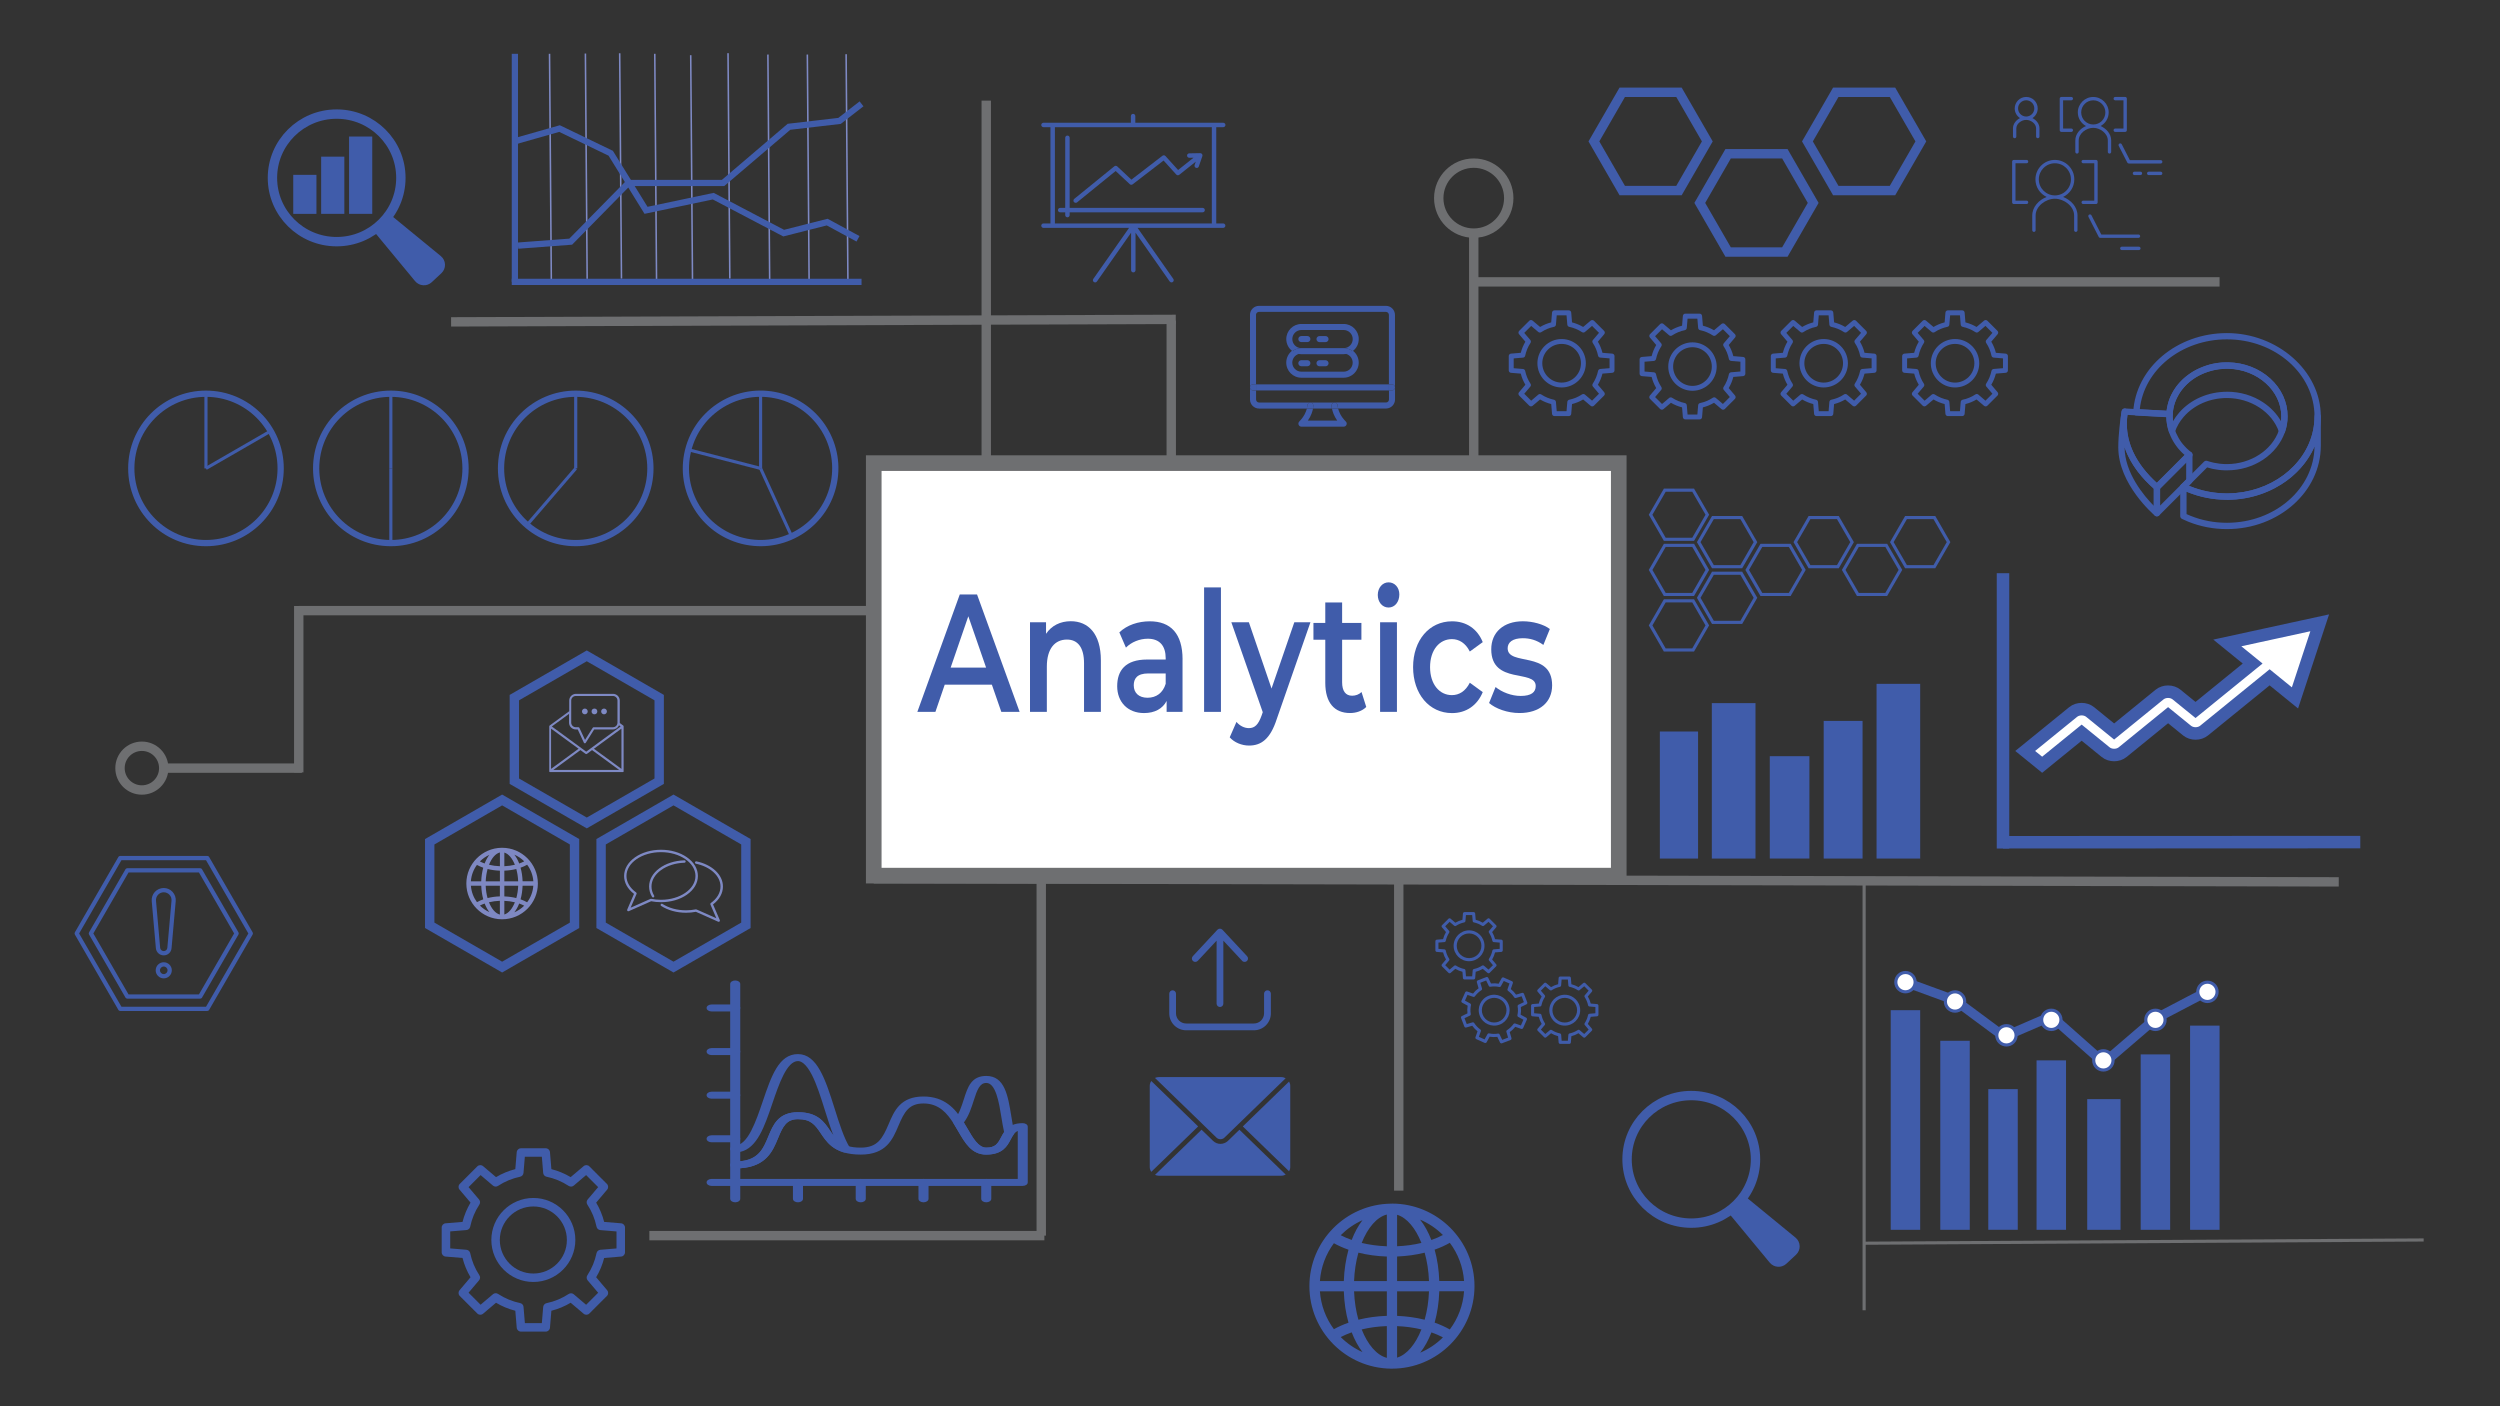 <svg viewBox="0 0 800 450" xmlns:xlink="http://www.w3.org/1999/xlink" xmlns="http://www.w3.org/2000/svg" id="a"><rect x="0" y="0" width="800" height="450" fill="#333333" stroke="none"/><defs><style>.cls-1,.cls-2,.cls-3,.cls-4,.cls-5,.cls-6,.cls-7,.cls-8{fill:none;}.cls-2,.cls-9,.cls-10,.cls-4,.cls-6,.cls-11,.cls-7,.cls-12,.cls-8{stroke-miterlimit:10;}.cls-2,.cls-10,.cls-5{stroke:#6e6f71;}.cls-2,.cls-6{stroke-width:3px;}.cls-9,.cls-3,.cls-4,.cls-6,.cls-11,.cls-7,.cls-12{stroke:#405caa;}.cls-9,.cls-10,.cls-11{fill:#fff;}.cls-13{fill:#7e88c2;}.cls-3,.cls-5{stroke-linejoin:round;}.cls-3,.cls-11{stroke-width:4px;}.cls-10{stroke-width:5px;}.cls-14{isolation:isolate;}.cls-4,.cls-12{stroke-width:2px;}.cls-15{fill:#7e89c4;}.cls-16,.cls-12{fill:#405caa;}.cls-8{stroke:#7e89c4;stroke-width:.5px;}.cls-17{clip-path:url(#clippath);}</style><clipPath id="clippath"><rect height="38.67" width="46.4" y="97.87" x="400" class="cls-1"></rect></clipPath></defs><line y2="89.32" x2="176.42" y1="17.22" x1="175.85" class="cls-8"></line><line y2="89.24" x2="187.89" y1="17.13" x1="187.33" class="cls-8"></line><line y2="89.15" x2="198.87" y1="17.04" x1="198.3" class="cls-8"></line><line y2="89.32" x2="210.09" y1="17.22" x1="209.53" class="cls-8"></line><line y2="89.76" x2="221.6" y1="17.66" x1="221.03" class="cls-8"></line><line y2="89.14" x2="233.54" y1="17.03" x1="232.97" class="cls-8"></line><line y2="89.57" x2="246.29" y1="17.46" x1="245.73" class="cls-8"></line><line y2="89.57" x2="258.91" y1="17.46" x1="258.35" class="cls-8"></line><line y2="89.46" x2="271.33" y1="17.35" x1="270.76" class="cls-8"></line><rect height="132" width="238.4" y="148.2" x="279.6" class="cls-10"></rect><line y2="32.2" x2="315.6" y1="148.2" x1="315.6" class="cls-2"></line><line y2="102.6" x2="374.8" y1="148.2" x1="374.8" class="cls-2"></line><line y2="102.2" x2="376.25" y1="103" x1="144.35" class="cls-2"></line><line y2="282.2" x2="748.4" y1="281.2" x1="279.6" class="cls-2"></line><line y2="195.4" x2="95.6" y1="195.4" x1="279.6" class="cls-2"></line><line y2="193.92" x2="95.6" y1="247.16" x1="95.6" class="cls-2"></line><line y2="245.8" x2="96.6" y1="245.8" x1="53.4" class="cls-2"></line><line y2="74.6" x2="471.6" y1="148.2" x1="471.6" class="cls-2"></line><line y2="381" x2="447.6" y1="280.2" x1="447.6" class="cls-2"></line><line y2="395.4" x2="333.2" y1="280.2" x1="333.2" class="cls-2"></line><line y2="395.4" x2="334.2" y1="395.4" x1="207.8" class="cls-2"></line><line y2="90.2" x2="710.26" y1="90.2" x1="470.8" class="cls-2"></line><circle r="11.2" cy="63.4" cx="471.6" class="cls-2"></circle><circle r="7" cy="245.8" cx="45.4" class="cls-2"></circle><g id="b"><g id="c"><path d="M445.43,123c.54,0,.97.44.97.97s-.43.97-.97.97h-.97v-1.93h.97Z" class="cls-16"></path><polygon points="401.93 123 444.47 123 444.47 124.94 401.93 124.94 401.93 123 401.93 123" class="cls-16"></polygon><path d="M443.5,128.8c.54,0,.97-.43.97-.97v-2.9h.97c.54,0,.97-.43.97-.97v3.87c0,1.6-1.3,2.9-2.9,2.9h-15.31c-.14-.58-.15-.93-.15-.97,0-.54-.44-.97-.97-.97h16.43-.01Z" class="cls-16"></path><path d="M426.1,129.77c0-.52.43-.97.97-.97s.97.43.97.97c0,.04.02.39.15.97h-1.97c-.12-.56-.12-.93-.12-.97h0Z" class="cls-16"></path><path d="M419.33,128.8h7.73c-.54,0-.97.44-.97.97,0,.04,0,.41.12.97h-6.05c.1-.58.1-.93.1-.97-.02-.52-.41-.97-.93-.97h0Z" class="cls-16"></path><path d="M424.17,107.54c.54,0,.97.44.97.97s-.43.97-.97.97h-1.93c-.54,0-.97-.43-.97-.97s.43-.97.97-.97h1.93Z" class="cls-16"></path><path d="M424.17,115.27c.54,0,.97.44.97.97s-.43.97-.97.97h-1.93c-.54,0-.97-.43-.97-.97s.43-.97.97-.97h1.93Z" class="cls-16"></path><path d="M418.19,130.74c.14-.56.14-.91.14-.95,0-.54.43-.97.97-.99h.04c.52,0,.91.44.93.97,0,.04,0,.39-.1.97h-1.98Z" class="cls-16"></path><path d="M419.33,108.5c0,.54-.43.97-.97.97h-1.93c-.54,0-.97-.43-.97-.97s.43-.97.97-.97h1.93c.54,0,.97.44.97.97h0Z" class="cls-16"></path><path d="M416.43,117.2c-.54,0-.97-.43-.97-.97s.43-.97.97-.97h1.93c.54,0,.97.44.97.97s-.43.97-.97.97h-1.93Z" class="cls-16"></path><path d="M415.76,134.89c1.6-1.62,2.2-3.19,2.44-4.16h1.97c-.17.89-.58,2.32-1.66,3.87h9.4c-1.08-1.55-1.53-2.98-1.68-3.87h1.97c.23.97.85,2.55,2.46,4.16.29.27.37.7.21,1.04-.14.37-.5.6-.89.6h-13.53c-.39,0-.75-.23-.89-.6-.15-.35-.08-.77.21-1.04h0Z" class="cls-16"></path><path d="M429.97,113.34h-13.61c-1.04-.02-2.03-.37-2.8-.97.79-.62,1.8-.97,2.88-.97h13.61c1.04.02,2.03.37,2.8.97-.79.62-1.8.97-2.88.97h0Z" class="cls-16"></path><path d="M429.97,105.6h-13.53c-1.6,0-2.9,1.31-2.9,2.9s1.3,2.9,2.9,2.9c-1.08,0-2.09.35-2.88.97-1.18-.87-1.95-2.28-1.95-3.87,0-2.65,2.17-4.83,4.83-4.83h13.53c2.67,0,4.83,2.18,4.83,4.83,0,1.59-.77,3-1.95,3.87-.77-.6-1.76-.95-2.8-.97,1.57-.04,2.82-1.31,2.82-2.9s-1.3-2.9-2.9-2.9h0Z" class="cls-16"></path><path d="M416.43,118.94h13.53c1.6,0,2.9-1.3,2.9-2.9s-1.3-2.9-2.9-2.9c1.08,0,2.09-.35,2.88-.97,1.18.87,1.95,2.28,1.95,3.87,0,2.67-2.17,4.83-4.83,4.83h-13.53c-2.67,0-4.83-2.17-4.83-4.83,0-1.59.77-3,1.95-3.87.77.6,1.76.95,2.8.97-1.57.04-2.82,1.33-2.82,2.9s1.3,2.9,2.9,2.9h0Z" class="cls-16"></path><g class="cls-17"><path d="M401.93,123v1.93h-.97c-.54,0-.97-.43-.97-.97s.43-.97.97-.97h.97Z" class="cls-16"></path><path d="M401.93,100.77v22.23h-.97c-.54,0-.97.44-.97.97v-23.2c0-1.59,1.3-2.9,2.9-2.9h40.6c1.6,0,2.9,1.31,2.9,2.9v23.2c0-.52-.43-.97-.97-.97h-.97v-22.23c0-.52-.43-.97-.97-.97h-40.6c-.54,0-.97.44-.97.97h.02Z" class="cls-16"></path></g><path d="M402.9,130.74c-1.6,0-2.9-1.3-2.9-2.9v-3.87c0,.54.43.97.97.97h.97v2.9c0,.54.43.97.97.97h16.39c-.54.02-.97.44-.97.99,0,.04,0,.39-.14.95h-15.29,0Z" class="cls-16"></path></g></g><polygon points="519.12 60.98 510.05 45.25 519.12 29.53 537.27 29.53 546.34 45.25 537.27 60.98 519.12 60.98" class="cls-6"></polygon><polygon points="553 80.65 543.93 64.93 553 49.2 571.15 49.2 580.22 64.93 571.15 80.65 553 80.65" class="cls-6"></polygon><polygon points="587.45 60.98 578.38 45.25 587.45 29.53 605.6 29.53 614.67 45.25 605.6 60.98 587.45 60.98" class="cls-6"></polygon><polygon points="546.35 164.71 541.81 172.57 532.73 172.58 528.19 164.72 532.73 156.86 541.81 156.86 546.35 164.71" class="cls-7"></polygon><polygon points="546.34 200.13 541.8 207.99 532.72 207.99 528.19 200.13 532.73 192.27 541.81 192.27 546.34 200.13" class="cls-7"></polygon><polygon points="561.75 173.48 557.21 181.34 548.13 181.34 543.59 173.48 548.13 165.62 557.21 165.62 561.75 173.48" class="cls-7"></polygon><polygon points="546.34 182.37 541.8 190.23 532.72 190.23 528.19 182.38 532.73 174.52 541.81 174.51 546.34 182.37" class="cls-7"></polygon><polygon points="577.25 182.37 572.71 190.23 563.64 190.23 559.1 182.38 563.64 174.52 572.72 174.51 577.25 182.37" class="cls-7"></polygon><polygon points="561.75 191.3 557.21 199.16 548.13 199.16 543.59 191.3 548.13 183.44 557.21 183.44 561.75 191.3" class="cls-7"></polygon><polygon points="592.66 173.48 588.12 181.34 579.04 181.34 574.5 173.48 579.04 165.62 588.12 165.62 592.66 173.48" class="cls-7"></polygon><polygon points="608.14 182.37 603.59 190.23 594.52 190.23 589.98 182.38 594.52 174.52 603.6 174.51 608.14 182.37" class="cls-7"></polygon><polygon points="623.54 173.48 619 181.34 609.92 181.34 605.38 173.48 609.93 165.62 619 165.62 623.54 173.48" class="cls-7"></polygon><polygon points="164.59 223.24 187.77 209.87 210.94 223.24 210.94 249.98 187.77 263.35 164.59 249.98 164.59 223.24" class="cls-6"></polygon><polygon points="192.35 269.36 215.52 255.99 238.69 269.36 238.69 296.1 215.52 309.47 192.35 296.1 192.35 269.36" class="cls-6"></polygon><polygon points="137.51 269.36 160.68 255.99 183.85 269.36 183.85 296.1 160.68 309.47 137.51 296.1 137.51 269.36" class="cls-6"></polygon><path d="M160.68,271.29h-.15c-6.24.08-11.3,5.18-11.3,11.44s5.05,11.36,11.3,11.44h.15c6.31,0,11.44-5.13,11.44-11.44s-5.13-11.44-11.44-11.44ZM161.39,288.27c1.18.05,2.32.2,3.37.46-.81,2.05-2.01,3.5-3.37,3.91v-4.37ZM161.39,286.85v-3.41h4.43c-.05,1.41-.27,2.74-.6,3.94-1.2-.3-2.49-.48-3.82-.53h0ZM161.39,282.02v-3.41c1.33-.05,2.62-.23,3.82-.53.34,1.2.55,2.53.6,3.94h-4.43,0ZM161.39,277.19v-4.37c1.36.41,2.56,1.86,3.37,3.91-1.06.25-2.19.41-3.37.46ZM164.59,273.5c1.19.5,2.26,1.23,3.16,2.13-.49.26-1.03.49-1.6.69-.42-1.09-.95-2.05-1.56-2.82ZM159.97,272.79v4.4c-1.22-.04-2.4-.2-3.49-.47.83-2.1,2.08-3.58,3.49-3.94h0ZM159.97,278.62v3.4h-4.54c.05-1.41.27-2.74.6-3.94,1.24.31,2.57.49,3.94.54h0ZM154,282.02h-3.32c.14-1.96.84-3.76,1.94-5.25.62.34,1.29.65,2.02.9-.37,1.32-.59,2.79-.65,4.35h0ZM154,283.44c.05,1.56.28,3.03.65,4.35-.73.25-1.41.55-2.02.9-1.1-1.49-1.8-3.29-1.94-5.25h3.32,0ZM155.42,283.44h4.54v3.4c-1.37.04-2.71.23-3.94.54-.34-1.2-.55-2.53-.6-3.94h0ZM159.96,288.26v4.4c-1.4-.35-2.66-1.83-3.49-3.94,1.09-.26,2.27-.42,3.49-.47h0ZM166.14,289.13c.57.2,1.11.43,1.6.69-.9.9-1.97,1.62-3.16,2.13.61-.78,1.14-1.73,1.56-2.82ZM166.58,287.78c.37-1.32.59-2.79.65-4.35h3.43c-.14,1.98-.85,3.8-1.98,5.3-.64-.36-1.34-.68-2.11-.95h.01ZM167.23,282.01c-.05-1.56-.28-3.03-.65-4.35.76-.27,1.47-.58,2.11-.95,1.12,1.5,1.84,3.32,1.98,5.3h-3.44ZM156.58,273.57c-.58.76-1.09,1.68-1.5,2.74-.54-.19-1.05-.41-1.52-.65.86-.87,1.88-1.58,3.01-2.09h.01ZM153.57,289.78c.47-.25.98-.46,1.52-.65.41,1.05.91,1.98,1.5,2.74-1.13-.51-2.15-1.22-3.01-2.09h-.01Z" class="cls-13"></path><path d="M445.43,385.17h-.35c-14.4.19-26.07,11.95-26.07,26.4s11.66,26.21,26.07,26.4h.35c14.56,0,26.41-11.85,26.41-26.41s-11.85-26.41-26.41-26.41v.02ZM447.07,424.36c2.72.11,5.34.47,7.78,1.06-1.87,4.72-4.65,8.08-7.78,9.02v-10.08ZM447.07,421.08v-7.86h10.21c-.12,3.24-.61,6.32-1.39,9.09-2.77-.69-5.75-1.11-8.82-1.23h0ZM447.07,409.94v-7.86c3.07-.12,6.06-.54,8.82-1.23.78,2.77,1.26,5.85,1.39,9.09h-10.21ZM447.07,398.8v-10.08c3.13.94,5.91,4.3,7.78,9.02-2.44.59-5.06.95-7.78,1.06ZM454.45,390.29c2.74,1.16,5.2,2.84,7.28,4.91-1.13.61-2.37,1.14-3.69,1.6-.97-2.52-2.19-4.72-3.6-6.51h.01ZM443.79,388.65v10.16c-2.81-.1-5.53-.47-8.05-1.07,1.93-4.86,4.81-8.27,8.05-9.09ZM443.79,402.09v7.85h-10.49c.12-3.24.61-6.32,1.39-9.09,2.85.71,5.93,1.14,9.1,1.24h0ZM430.02,409.94h-7.65c.32-4.52,1.93-8.68,4.48-12.11,1.42.8,2.99,1.49,4.67,2.08-.85,3.05-1.37,6.43-1.5,10.04h0ZM430.02,413.22c.12,3.6.64,6.99,1.5,10.04-1.68.59-3.24,1.28-4.67,2.08-2.55-3.43-4.16-7.6-4.48-12.11h7.65ZM433.3,413.22h10.49v7.85c-3.17.1-6.24.53-9.1,1.24-.78-2.77-1.26-5.85-1.39-9.09h0ZM443.79,424.35v10.16c-3.24-.82-6.13-4.23-8.05-9.09,2.52-.61,5.24-.98,8.05-1.07ZM458.05,426.36c1.32.46,2.55,1,3.69,1.6-2.08,2.07-4.55,3.74-7.28,4.91,1.41-1.79,2.63-3.99,3.6-6.51h-.01ZM459.08,423.25c.85-3.04,1.37-6.43,1.49-10.04h7.93c-.32,4.56-1.97,8.77-4.56,12.22-1.47-.84-3.1-1.57-4.86-2.19h0ZM460.57,409.93c-.12-3.6-.64-6.99-1.49-10.04,1.75-.61,3.39-1.35,4.86-2.19,2.6,3.45,4.24,7.66,4.56,12.22h-7.93ZM435.99,390.46c-1.35,1.75-2.51,3.89-3.45,6.32-1.25-.44-2.42-.94-3.51-1.51,1.99-2,4.35-3.64,6.96-4.81h0ZM429.03,427.86c1.08-.57,2.26-1.07,3.51-1.51.94,2.43,2.1,4.56,3.45,6.32-2.61-1.17-4.97-2.81-6.96-4.81h0Z" class="cls-16"></path><path d="M170.67,410.23c-7.41,0-13.44-6.03-13.44-13.44s6.03-13.44,13.44-13.44,13.44,6.03,13.44,13.44-6.03,13.44-13.44,13.44ZM170.67,386.07c-5.91,0-10.73,4.81-10.73,10.73s4.81,10.73,10.73,10.73,10.73-4.81,10.73-10.73-4.81-10.73-10.73-10.73Z" class="cls-16"></path><path d="M174.64,426.11h-7.94c-.71,0-1.29-.54-1.35-1.24l-.45-5.43c-2.17-.55-4.24-1.41-6.17-2.56l-4.16,3.52c-.54.46-1.34.42-1.83-.08l-5.61-5.61c-.5-.5-.53-1.3-.08-1.83l3.52-4.16c-1.15-1.93-2.01-4-2.56-6.17l-5.43-.45c-.7-.06-1.24-.65-1.24-1.35v-7.94c0-.71.54-1.29,1.24-1.35l5.43-.45c.55-2.17,1.41-4.24,2.56-6.17l-3.52-4.16c-.46-.54-.42-1.34.08-1.83l5.61-5.61c.5-.5,1.3-.53,1.83-.08l4.16,3.52c1.93-1.15,4-2.01,6.17-2.56l.45-5.43c.06-.7.65-1.24,1.35-1.24h7.94c.71,0,1.29.54,1.35,1.24l.45,5.43c2.17.55,4.24,1.41,6.17,2.56l4.16-3.52c.54-.46,1.34-.42,1.83.08l5.61,5.61c.5.5.53,1.3.08,1.83l-3.52,4.16c1.15,1.93,2.01,4,2.56,6.17l5.43.45c.7.06,1.24.65,1.24,1.35v7.94c0,.71-.54,1.29-1.24,1.35l-5.43.45c-.55,2.17-1.41,4.24-2.56,6.17l3.52,4.16c.46.54.42,1.34-.08,1.83l-5.61,5.61c-.5.5-1.3.53-1.83.08l-4.16-3.52c-1.93,1.15-4,2.01-6.17,2.56l-.45,5.43c-.06.7-.65,1.24-1.35,1.24ZM167.95,423.4h5.44l.43-5.17c.05-.6.49-1.09,1.07-1.22,2.54-.53,4.92-1.52,7.09-2.94.5-.33,1.16-.29,1.62.1l3.96,3.36,3.85-3.85-3.36-3.96c-.39-.46-.43-1.12-.1-1.62,1.42-2.17,2.41-4.55,2.94-7.09.12-.59.62-1.03,1.22-1.08l5.17-.43v-5.44l-5.17-.43c-.6-.05-1.09-.49-1.22-1.08-.53-2.54-1.51-4.92-2.94-7.09-.33-.5-.29-1.16.1-1.62l3.36-3.96-3.85-3.85-3.96,3.36c-.46.39-1.12.43-1.62.1-2.17-1.42-4.55-2.41-7.09-2.94-.59-.12-1.03-.62-1.07-1.22l-.43-5.17h-5.44l-.43,5.17c-.05.6-.49,1.09-1.07,1.22-2.53.53-4.92,1.51-7.09,2.94-.53.35-1.21.28-1.65-.13l-3.92-3.33-3.85,3.85,3.36,3.96c.39.46.43,1.12.1,1.62-1.42,2.17-2.41,4.55-2.94,7.09-.12.59-.62,1.03-1.22,1.07l-5.17.43v5.44l5.17.43c.6.05,1.09.49,1.22,1.07.53,2.54,1.51,4.92,2.94,7.09.33.5.29,1.16-.1,1.62l-3.36,3.96,3.85,3.85,3.96-3.36c.46-.39,1.12-.43,1.62-.1,2.17,1.42,4.55,2.41,7.09,2.94.59.12,1.03.62,1.07,1.22l.43,5.17v.02Z" class="cls-16"></path><path d="M499.72,123.99c-4.28,0-7.75-3.48-7.75-7.75s3.48-7.75,7.75-7.75,7.75,3.48,7.75,7.75-3.48,7.75-7.75,7.75ZM499.72,110.05c-3.41,0-6.19,2.78-6.19,6.19s2.78,6.19,6.19,6.19,6.19-2.78,6.19-6.19-2.78-6.19-6.19-6.19Z" class="cls-16"></path><path d="M502.01,133.15h-4.58c-.41,0-.75-.31-.78-.72l-.26-3.13c-1.25-.32-2.45-.81-3.56-1.47l-2.4,2.03c-.31.26-.77.24-1.06-.04l-3.24-3.24c-.29-.29-.31-.75-.04-1.06l2.03-2.4c-.66-1.11-1.16-2.31-1.47-3.56l-3.13-.26c-.41-.03-.72-.37-.72-.78v-4.58c0-.41.31-.75.72-.78l3.13-.26c.32-1.25.81-2.45,1.47-3.56l-2.03-2.4c-.26-.31-.24-.77.04-1.06l3.24-3.24c.29-.29.75-.31,1.06-.04l2.4,2.03c1.11-.66,2.31-1.16,3.56-1.47l.26-3.13c.03-.41.37-.72.78-.72h4.58c.41,0,.75.31.78.72l.26,3.13c1.25.32,2.45.81,3.56,1.47l2.4-2.03c.31-.26.77-.24,1.06.04l3.24,3.24c.29.29.31.75.04,1.06l-2.03,2.4c.66,1.11,1.16,2.31,1.47,3.56l3.13.26c.41.03.72.37.72.78v4.58c0,.41-.31.75-.72.78l-3.13.26c-.32,1.25-.81,2.45-1.47,3.56l2.03,2.4c.26.31.24.77-.04,1.06l-3.24,3.24c-.29.29-.75.31-1.06.04l-2.4-2.03c-1.11.66-2.31,1.16-3.56,1.47l-.26,3.13c-.03.41-.37.72-.78.72ZM498.15,131.59h3.14l.25-2.98c.03-.35.28-.63.62-.7,1.46-.3,2.84-.87,4.09-1.7.29-.19.67-.17.93.06l2.28,1.94,2.22-2.22-1.94-2.28c-.22-.26-.25-.64-.06-.93.82-1.25,1.39-2.63,1.7-4.09.07-.34.36-.59.7-.62l2.98-.25v-3.14l-2.98-.25c-.35-.03-.63-.28-.7-.62-.3-1.46-.87-2.84-1.7-4.09-.19-.29-.17-.67.06-.93l1.94-2.28-2.22-2.22-2.28,1.94c-.26.22-.64.25-.93.06-1.25-.82-2.63-1.39-4.09-1.7-.34-.07-.59-.36-.62-.7l-.25-2.98h-3.14l-.25,2.98c-.03.35-.28.63-.62.7-1.46.3-2.84.87-4.09,1.7-.3.2-.7.16-.95-.07l-2.26-1.92-2.22,2.22,1.94,2.28c.22.26.25.64.06.93-.82,1.25-1.39,2.63-1.7,4.09-.07.34-.36.59-.7.62l-2.98.25v3.14l2.98.25c.35.03.63.28.7.62.3,1.46.87,2.84,1.7,4.09.19.29.17.67-.06.93l-1.94,2.28,2.22,2.22,2.28-1.94c.26-.22.64-.25.93-.06,1.25.82,2.63,1.39,4.09,1.7.34.07.59.36.62.7l.25,2.98h0Z" class="cls-16"></path><path d="M541.59,125.05c-4.28,0-7.75-3.48-7.75-7.75s3.48-7.75,7.75-7.75,7.75,3.48,7.75,7.75-3.48,7.75-7.75,7.75ZM541.59,111.11c-3.41,0-6.19,2.78-6.19,6.19s2.78,6.19,6.19,6.19,6.19-2.78,6.19-6.19-2.78-6.19-6.19-6.19Z" class="cls-16"></path><path d="M543.88,134.21h-4.58c-.41,0-.75-.31-.78-.72l-.26-3.13c-1.25-.32-2.45-.81-3.56-1.47l-2.4,2.03c-.31.26-.77.24-1.06-.04l-3.24-3.24c-.29-.29-.31-.75-.04-1.06l2.03-2.4c-.66-1.11-1.16-2.31-1.47-3.56l-3.13-.26c-.41-.03-.72-.37-.72-.78v-4.58c0-.41.31-.75.72-.78l3.13-.26c.32-1.25.81-2.45,1.47-3.56l-2.03-2.4c-.26-.31-.24-.77.04-1.06l3.24-3.24c.29-.29.75-.31,1.06-.04l2.4,2.03c1.11-.66,2.31-1.16,3.56-1.47l.26-3.13c.03-.41.37-.72.78-.72h4.58c.41,0,.75.31.78.72l.26,3.13c1.25.32,2.45.81,3.56,1.47l2.4-2.03c.31-.26.77-.24,1.06.04l3.24,3.24c.29.29.31.75.04,1.06l-2.03,2.4c.66,1.11,1.16,2.31,1.47,3.56l3.13.26c.41.03.72.37.72.78v4.58c0,.41-.31.75-.72.78l-3.13.26c-.32,1.25-.81,2.45-1.47,3.56l2.03,2.4c.26.31.24.77-.04,1.06l-3.24,3.24c-.29.29-.75.31-1.06.04l-2.4-2.03c-1.11.66-2.31,1.16-3.56,1.47l-.26,3.13c-.03.41-.37.72-.78.72ZM540.02,132.65h3.14l.25-2.98c.03-.35.28-.63.62-.7,1.46-.3,2.84-.87,4.09-1.7.29-.19.67-.17.93.06l2.28,1.94,2.22-2.22-1.94-2.28c-.22-.26-.25-.64-.06-.93.82-1.25,1.39-2.63,1.7-4.09.07-.34.36-.59.7-.62l2.98-.25v-3.14l-2.98-.25c-.35-.03-.63-.28-.7-.62-.3-1.46-.87-2.84-1.7-4.09-.19-.29-.17-.67.06-.93l1.94-2.28-2.22-2.22-2.28,1.94c-.26.22-.64.25-.93.06-1.25-.82-2.63-1.39-4.09-1.7-.34-.07-.59-.36-.62-.7l-.25-2.98h-3.14l-.25,2.98c-.03.35-.28.63-.62.7-1.46.3-2.84.87-4.09,1.7-.3.2-.7.16-.95-.07l-2.26-1.92-2.22,2.22,1.94,2.28c.22.26.25.64.06.93-.82,1.25-1.39,2.63-1.7,4.09-.07.34-.36.59-.7.62l-2.98.25v3.14l2.98.25c.35.03.63.28.7.62.3,1.46.87,2.84,1.7,4.09.19.29.17.67-.06.93l-1.94,2.28,2.22,2.22,2.28-1.94c.26-.22.64-.25.93-.06,1.25.82,2.63,1.39,4.09,1.7.34.07.59.36.62.7l.25,2.98h0Z" class="cls-16"></path><path d="M583.58,123.99c-4.28,0-7.75-3.48-7.75-7.75s3.48-7.75,7.75-7.75,7.75,3.48,7.75,7.75-3.48,7.75-7.75,7.75ZM583.58,110.05c-3.41,0-6.19,2.78-6.19,6.19s2.78,6.19,6.19,6.19,6.19-2.78,6.19-6.19-2.78-6.19-6.19-6.19Z" class="cls-16"></path><path d="M585.87,133.15h-4.58c-.41,0-.75-.31-.78-.72l-.26-3.13c-1.25-.32-2.45-.81-3.56-1.47l-2.4,2.03c-.31.26-.77.24-1.06-.04l-3.24-3.24c-.29-.29-.31-.75-.04-1.06l2.03-2.4c-.66-1.11-1.16-2.31-1.47-3.56l-3.13-.26c-.41-.03-.72-.37-.72-.78v-4.58c0-.41.31-.75.72-.78l3.13-.26c.32-1.25.81-2.45,1.47-3.56l-2.03-2.4c-.26-.31-.24-.77.04-1.06l3.24-3.24c.29-.29.75-.31,1.06-.04l2.4,2.03c1.11-.66,2.31-1.16,3.56-1.47l.26-3.13c.03-.41.37-.72.78-.72h4.58c.41,0,.75.31.78.72l.26,3.13c1.25.32,2.45.81,3.56,1.47l2.4-2.03c.31-.26.77-.24,1.06.04l3.24,3.24c.29.29.31.75.04,1.06l-2.03,2.4c.66,1.11,1.16,2.31,1.47,3.56l3.13.26c.41.03.72.37.72.78v4.58c0,.41-.31.75-.72.78l-3.13.26c-.32,1.25-.81,2.45-1.47,3.56l2.03,2.4c.26.31.24.77-.04,1.06l-3.24,3.24c-.29.29-.75.31-1.06.04l-2.4-2.03c-1.11.66-2.31,1.16-3.56,1.47l-.26,3.13c-.03.41-.37.72-.78.72ZM582.01,131.59h3.14l.25-2.98c.03-.35.28-.63.62-.7,1.46-.3,2.84-.87,4.09-1.7.29-.19.67-.17.93.06l2.28,1.94,2.22-2.22-1.94-2.28c-.22-.26-.25-.64-.06-.93.82-1.25,1.39-2.63,1.7-4.09.07-.34.36-.59.7-.62l2.98-.25v-3.14l-2.98-.25c-.35-.03-.63-.28-.7-.62-.3-1.46-.87-2.84-1.7-4.09-.19-.29-.17-.67.06-.93l1.94-2.28-2.22-2.22-2.28,1.94c-.26.22-.64.25-.93.06-1.25-.82-2.63-1.39-4.09-1.7-.34-.07-.59-.36-.62-.7l-.25-2.98h-3.14l-.25,2.98c-.03.35-.28.63-.62.7-1.46.3-2.84.87-4.09,1.7-.3.2-.7.16-.95-.07l-2.26-1.92-2.22,2.22,1.94,2.28c.22.26.25.64.06.93-.82,1.25-1.39,2.63-1.7,4.09-.07.34-.36.59-.7.62l-2.98.25v3.14l2.98.25c.35.03.63.28.7.62.3,1.46.87,2.84,1.7,4.09.19.29.17.67-.06.93l-1.94,2.28,2.22,2.22,2.28-1.94c.26-.22.64-.25.93-.06,1.25.82,2.63,1.39,4.09,1.7.34.07.59.36.62.7l.25,2.98h0Z" class="cls-16"></path><path d="M625.61,123.99c-4.28,0-7.75-3.48-7.75-7.75s3.48-7.75,7.75-7.75,7.75,3.48,7.75,7.75-3.48,7.75-7.75,7.75ZM625.61,110.05c-3.41,0-6.19,2.78-6.19,6.19s2.78,6.19,6.19,6.19,6.19-2.78,6.19-6.19-2.78-6.19-6.19-6.19Z" class="cls-16"></path><path d="M627.9,133.15h-4.58c-.41,0-.75-.31-.78-.72l-.26-3.13c-1.25-.32-2.45-.81-3.56-1.47l-2.4,2.03c-.31.26-.77.24-1.06-.04l-3.24-3.24c-.29-.29-.31-.75-.04-1.06l2.03-2.4c-.66-1.11-1.16-2.31-1.47-3.56l-3.13-.26c-.41-.03-.72-.37-.72-.78v-4.58c0-.41.31-.75.72-.78l3.13-.26c.32-1.25.81-2.45,1.47-3.56l-2.03-2.4c-.26-.31-.24-.77.04-1.06l3.24-3.24c.29-.29.75-.31,1.06-.04l2.4,2.03c1.11-.66,2.31-1.16,3.56-1.47l.26-3.13c.03-.41.37-.72.78-.72h4.58c.41,0,.75.31.78.72l.26,3.13c1.25.32,2.45.81,3.56,1.47l2.4-2.03c.31-.26.77-.24,1.06.04l3.24,3.24c.29.29.31.75.04,1.06l-2.03,2.4c.66,1.11,1.16,2.31,1.47,3.56l3.13.26c.41.03.72.37.72.78v4.58c0,.41-.31.75-.72.78l-3.13.26c-.32,1.25-.81,2.45-1.47,3.56l2.03,2.4c.26.31.24.77-.04,1.06l-3.24,3.24c-.29.29-.75.31-1.06.04l-2.4-2.03c-1.11.66-2.31,1.16-3.56,1.47l-.26,3.13c-.03.41-.37.72-.78.72ZM624.04,131.59h3.14l.25-2.98c.03-.35.28-.63.62-.7,1.46-.3,2.84-.87,4.09-1.7.29-.19.67-.17.93.06l2.28,1.94,2.22-2.22-1.94-2.28c-.22-.26-.25-.64-.06-.93.82-1.25,1.39-2.63,1.7-4.09.07-.34.36-.59.7-.62l2.98-.25v-3.14l-2.98-.25c-.35-.03-.63-.28-.7-.62-.3-1.46-.87-2.84-1.7-4.09-.19-.29-.17-.67.06-.93l1.94-2.28-2.22-2.22-2.28,1.94c-.26.22-.64.25-.93.06-1.25-.82-2.63-1.39-4.09-1.7-.34-.07-.59-.36-.62-.7l-.25-2.98h-3.14l-.25,2.98c-.03.35-.28.63-.62.7-1.46.3-2.84.87-4.09,1.7-.3.2-.7.16-.95-.07l-2.26-1.92-2.22,2.22,1.94,2.28c.22.26.25.64.06.93-.82,1.25-1.39,2.63-1.7,4.09-.07.34-.36.59-.7.62l-2.98.25v3.14l2.98.25c.35.03.63.28.7.62.3,1.46.87,2.84,1.7,4.09.19.29.17.67-.06.93l-1.94,2.28,2.22,2.22,2.28-1.94c.26-.22.64-.25.93-.06,1.25.82,2.63,1.39,4.09,1.7.34.07.59.36.62.7l.25,2.98h0Z" class="cls-16"></path><path d="M470.1,307.59c-2.73,0-4.94-2.22-4.94-4.94s2.22-4.94,4.94-4.94,4.94,2.22,4.94,4.94-2.22,4.94-4.94,4.94ZM470.1,298.7c-2.18,0-3.95,1.77-3.95,3.95s1.77,3.95,3.95,3.95,3.95-1.77,3.95-3.95-1.77-3.95-3.95-3.95Z" class="cls-16"></path><path d="M471.56,313.43h-2.92c-.26,0-.48-.2-.5-.46l-.16-2c-.8-.2-1.56-.52-2.27-.94l-1.53,1.3c-.2.17-.49.16-.67-.03l-2.06-2.06c-.18-.18-.2-.48-.03-.67l1.3-1.53c-.42-.71-.74-1.47-.94-2.27l-2-.16c-.26-.02-.46-.24-.46-.5v-2.92c0-.26.2-.48.46-.5l2-.16c.2-.8.52-1.56.94-2.27l-1.3-1.53c-.17-.2-.16-.49.03-.67l2.06-2.06c.18-.18.48-.2.67-.03l1.53,1.3c.71-.42,1.47-.74,2.27-.94l.16-2c.02-.26.24-.46.5-.46h2.92c.26,0,.48.2.5.46l.16,2c.8.2,1.56.52,2.27.94l1.53-1.3c.2-.17.49-.16.67.03l2.06,2.06c.18.18.2.48.03.67l-1.3,1.53c.42.71.74,1.47.94,2.27l2,.16c.26.02.46.24.46.5v2.92c0,.26-.2.48-.46.5l-2,.16c-.2.8-.52,1.56-.94,2.27l1.3,1.53c.17.2.16.49-.03.67l-2.06,2.06c-.18.18-.48.2-.67.03l-1.53-1.3c-.71.42-1.47.74-2.27.94l-.16,2c-.02.26-.24.46-.5.46ZM469.1,312.43h2l.16-1.9c.02-.22.18-.4.4-.45.93-.19,1.81-.56,2.61-1.08.18-.12.43-.11.6.04l1.46,1.23,1.42-1.41-1.23-1.46c-.14-.17-.16-.41-.04-.6.52-.8.89-1.68,1.08-2.61.04-.22.23-.38.45-.4l1.9-.16v-2l-1.9-.16c-.22-.02-.4-.18-.45-.4-.19-.93-.56-1.81-1.08-2.61-.12-.18-.11-.43.04-.6l1.23-1.46-1.42-1.41-1.46,1.23c-.17.14-.41.16-.6.04-.8-.52-1.68-.89-2.61-1.08-.22-.04-.38-.23-.4-.45l-.16-1.9h-2l-.16,1.9c-.02.22-.18.4-.4.45-.93.19-1.81.56-2.61,1.08-.19.13-.44.1-.61-.05l-1.44-1.22-1.42,1.41,1.23,1.46c.14.17.16.41.04.6-.52.8-.89,1.68-1.08,2.61-.04.22-.23.38-.45.4l-1.9.16v2l1.9.16c.22.02.4.18.45.4.19.93.56,1.81,1.08,2.61.12.18.11.43-.04.6l-1.23,1.46,1.42,1.41,1.46-1.23c.17-.14.41-.16.6-.04.8.52,1.68.89,2.61,1.08.22.04.38.23.4.45l.16,1.9h-.01Z" class="cls-16"></path><path d="M479.91,327.87c-2.54.98-5.41-.3-6.39-2.84s.3-5.41,2.84-6.39,5.41.3,6.39,2.84-.3,5.41-2.84,6.39ZM476.72,319.57c-2.03.78-3.05,3.07-2.27,5.1s3.07,3.05,5.1,2.27,3.05-3.07,2.27-5.1-3.07-3.05-5.1-2.27Z" class="cls-16"></path><path d="M483.37,332.8l-2.73,1.05c-.24.09-.52-.02-.63-.25l-.87-1.8c-.82.1-1.64.08-2.45-.06l-.96,1.76c-.12.23-.4.32-.64.22l-2.67-1.19c-.24-.11-.35-.38-.27-.62l.66-1.89c-.65-.51-1.22-1.11-1.69-1.78l-1.92.56c-.25.07-.51-.06-.61-.3l-1.05-2.73c-.09-.24.02-.52.25-.63l1.8-.87c-.1-.82-.08-1.64.06-2.45l-1.76-.96c-.23-.12-.32-.4-.22-.64l1.19-2.67c.11-.24.38-.35.62-.27l1.89.66c.51-.65,1.11-1.22,1.78-1.69l-.56-1.92c-.07-.25.06-.51.3-.61l2.73-1.05c.24-.09.52.02.63.25l.87,1.8c.82-.1,1.64-.08,2.45.06l.96-1.76c.12-.23.4-.32.64-.22l2.67,1.19c.24.11.35.38.27.62l-.66,1.89c.65.51,1.22,1.11,1.69,1.78l1.92-.56c.25-.07.51.06.61.3l1.05,2.73c.09.24-.02.52-.25.63l-1.8.87c.1.82.08,1.64-.06,2.45l1.76.96c.23.12.32.4.22.64l-1.19,2.67c-.11.24-.38.35-.62.27l-1.89-.66c-.51.65-1.11,1.22-1.78,1.69l.56,1.92c.07.25-.06.51-.3.61ZM480.72,332.75l1.87-.72-.54-1.83c-.06-.21.02-.44.21-.56.8-.52,1.49-1.17,2.05-1.94.13-.18.36-.25.57-.18l1.8.63.81-1.83-1.67-.92c-.19-.11-.29-.33-.25-.54.2-.93.23-1.88.07-2.82-.04-.22.08-.43.28-.53l1.72-.83-.72-1.87-1.83.54c-.21.06-.44-.02-.56-.21-.52-.8-1.17-1.49-1.94-2.05-.18-.13-.25-.36-.18-.57l.63-1.8-1.83-.81-.92,1.67c-.11.19-.33.29-.54.25-.93-.2-1.88-.23-2.82-.07-.22.04-.43-.08-.53-.28l-.83-1.72-1.87.72.54,1.83c.06.21-.02.44-.21.56-.8.51-1.49,1.17-2.05,1.94-.14.19-.38.25-.59.17l-1.79-.62-.81,1.83,1.67.92c.19.11.29.33.25.54-.2.93-.23,1.88-.07,2.82.04.22-.08.43-.28.53l-1.72.83.72,1.87,1.83-.54c.21-.06.44.02.56.21.52.8,1.17,1.49,1.94,2.05.18.13.25.36.18.57l-.63,1.8,1.83.81.92-1.67c.11-.19.33-.29.54-.25.93.2,1.88.23,2.82.07.22-.04.43.08.53.28l.83,1.72h.01Z" class="cls-16"></path><path d="M500.72,328.2c-2.73,0-4.94-2.22-4.94-4.94s2.22-4.94,4.94-4.94,4.94,2.22,4.94,4.94-2.22,4.94-4.94,4.94ZM500.72,319.31c-2.18,0-3.95,1.77-3.95,3.95s1.77,3.95,3.95,3.95,3.95-1.77,3.95-3.95-1.77-3.95-3.95-3.95Z" class="cls-16"></path><path d="M502.18,334.04h-2.92c-.26,0-.48-.2-.5-.46l-.16-2c-.8-.2-1.56-.52-2.27-.94l-1.53,1.3c-.2.17-.49.16-.67-.03l-2.06-2.06c-.18-.18-.2-.48-.03-.67l1.3-1.53c-.42-.71-.74-1.47-.94-2.27l-2-.16c-.26-.02-.46-.24-.46-.5v-2.92c0-.26.2-.48.46-.5l2-.16c.2-.8.52-1.56.94-2.27l-1.3-1.53c-.17-.2-.16-.49.03-.67l2.06-2.06c.18-.18.48-.2.67-.03l1.53,1.3c.71-.42,1.47-.74,2.27-.94l.16-2c.02-.26.24-.46.5-.46h2.92c.26,0,.48.2.5.46l.16,2c.8.2,1.56.52,2.27.94l1.53-1.3c.2-.17.49-.16.67.03l2.06,2.06c.18.18.2.48.03.67l-1.3,1.53c.42.71.74,1.47.94,2.27l2,.16c.26.02.46.24.46.5v2.92c0,.26-.2.48-.46.5l-2,.16c-.2.8-.52,1.56-.94,2.27l1.3,1.53c.17.2.16.49-.03.67l-2.06,2.06c-.18.18-.48.2-.67.03l-1.53-1.3c-.71.42-1.47.74-2.27.94l-.16,2c-.02.26-.24.46-.5.46ZM499.72,333.04h2l.16-1.9c.02-.22.18-.4.4-.45.93-.19,1.81-.56,2.61-1.08.18-.12.43-.11.6.04l1.46,1.23,1.42-1.41-1.23-1.46c-.14-.17-.16-.41-.04-.6.52-.8.89-1.68,1.08-2.61.04-.22.23-.38.45-.4l1.9-.16v-2l-1.9-.16c-.22-.02-.4-.18-.45-.4-.19-.93-.56-1.81-1.08-2.61-.12-.18-.11-.43.04-.6l1.23-1.46-1.42-1.41-1.46,1.23c-.17.14-.41.16-.6.04-.8-.52-1.68-.89-2.61-1.08-.22-.04-.38-.23-.4-.45l-.16-1.9h-2l-.16,1.9c-.02.22-.18.4-.4.45-.93.19-1.81.56-2.61,1.08-.19.13-.44.1-.61-.05l-1.44-1.22-1.42,1.41,1.23,1.46c.14.17.16.41.04.6-.52.8-.89,1.68-1.08,2.61-.04.22-.23.38-.45.4l-1.9.16v2l1.9.16c.22.02.4.18.45.4.19.93.56,1.81,1.08,2.61.12.18.11.43-.04.6l-1.23,1.46,1.42,1.41,1.46-1.23c.17-.14.41-.16.6-.04.8.52,1.68.89,2.61,1.08.22.04.38.23.4.45l.16,1.9h-.01Z" class="cls-16"></path><path d="M219.82,286.29c2.26-1.59,3.51-3.71,3.51-5.98s-1.25-4.39-3.51-5.98c-2.22-1.56-5.17-2.41-8.3-2.41s-6.08.86-8.3,2.41c-2.26,1.59-3.51,3.71-3.51,5.98,0,2.15,1.12,4.17,3.17,5.73l-2.17,5.02c-.06.15-.03.32.08.43.07.07.17.11.27.11.05,0,.11-.01.16-.03l7.14-3.17c1.03.2,2.09.3,3.17.3,3.13,0,6.08-.86,8.3-2.41h-.01ZM208.15,287.64l-6.35,2.82,1.9-4.4c.07-.17.02-.36-.13-.47-2-1.43-3.1-3.31-3.1-5.28,0-4.2,4.95-7.62,11.04-7.62s11.04,3.42,11.04,7.62-4.95,7.62-11.04,7.62c-1.07,0-2.12-.11-3.14-.31-.08-.02-.16,0-.23.03h.01Z" class="cls-15"></path><path d="M219.41,275.67c0-.21-.19-.38-.4-.37-6.34.19-11.3,3.87-11.3,8.38,0,1.15.32,2.27.95,3.32.07.12.2.19.33.19.07,0,.14-.02.2-.06.18-.11.24-.35.13-.53-.56-.93-.84-1.91-.84-2.92,0-1.95,1.07-3.81,3.03-5.23,1.99-1.45,4.66-2.29,7.53-2.38.21,0,.38-.18.37-.4Z" class="cls-15"></path><path d="M228.17,289.41c2.05-1.56,3.17-3.58,3.17-5.73,0-1.87-.84-3.64-2.44-5.11-1.51-1.4-3.66-2.45-6.04-2.94-.21-.04-.41.09-.46.3-.04.21.09.41.3.46,2.24.47,4.26,1.44,5.67,2.75,1.43,1.32,2.19,2.9,2.19,4.55,0,1.98-1.1,3.85-3.1,5.28-.15.11-.2.3-.13.47l1.9,4.4-6.35-2.82c-.07-.03-.16-.04-.23-.03-1.01.21-2.07.31-3.14.31-2.8,0-5.48-.73-7.53-2.05-.18-.12-.42-.06-.53.12-.12.18-.06.42.12.53,2.18,1.4,5,2.18,7.95,2.18,1.08,0,2.14-.1,3.17-.3l7.14,3.17c.05.02.1.03.16.03.1,0,.2-.04.27-.11.11-.11.15-.28.08-.43l-2.17-5.02h0Z" class="cls-15"></path><path d="M52.4,284.16c-1.08,0-2.12.46-2.85,1.25-.73.8-1.09,1.87-1,2.95l1.33,15.06c.12,1.31,1.2,2.3,2.51,2.3s2.4-.99,2.51-2.3l1.33-15.06c.1-1.08-.27-2.15-1-2.95-.73-.8-1.77-1.25-2.85-1.25h.02ZM54.88,288.24l-1.33,15.06c-.05.6-.55,1.05-1.15,1.05s-1.1-.45-1.15-1.05l-1.33-15.06c-.06-.7.17-1.38.64-1.9.48-.52,1.13-.81,1.84-.81s1.36.29,1.84.81.71,1.2.64,1.9Z" class="cls-16"></path><path d="M52.4,307.92c-1.42,0-2.58,1.16-2.58,2.58s1.16,2.58,2.58,2.58,2.58-1.16,2.58-2.58-1.16-2.58-2.58-2.58ZM52.4,311.71c-.67,0-1.21-.54-1.21-1.21s.54-1.21,1.21-1.21,1.21.54,1.21,1.21-.54,1.21-1.21,1.21Z" class="cls-16"></path><path d="M80.85,298.36l-13.93-24.13c-.12-.21-.35-.34-.59-.34h-27.86c-.24,0-.47.13-.59.34l-13.93,24.13c-.12.21-.12.47,0,.68l13.93,24.13c.12.21.35.34.59.34h27.86c.24,0,.47-.13.59-.34l13.93-24.13c.12-.21.12-.47,0-.68ZM65.93,322.15h-27.07l-13.54-23.44,13.54-23.44h27.07l13.54,23.44-13.54,23.44Z" class="cls-16"></path><path d="M64.06,277.83h-23.32c-.24,0-.47.13-.59.34l-11.66,20.19c-.12.21-.12.47,0,.68l11.66,20.19c.12.21.35.34.59.34h23.32c.24,0,.47-.13.59-.34l11.66-20.19c.12-.21.12-.47,0-.68l-11.66-20.19c-.12-.21-.35-.34-.59-.34ZM63.66,318.21h-22.53l-11.26-19.51,11.26-19.51h22.53l11.26,19.51-11.26,19.51Z" class="cls-16"></path><ellipse ry="20.41" rx="20.55" cy="56.92" cx="107.73" class="cls-6"></ellipse><path d="M140.57,86.69l-3.1,2.89c-1.12,1.04-2.89.93-3.87-.25l-12.57-15.19,4.04-4.01,15.37,12.6c1.23,1.01,1.29,2.87.13,3.96Z" class="cls-12"></path><rect height="10.49" width="5.42" y="56.95" x="94.84" class="cls-12"></rect><rect height="16.3" width="5.42" y="51.13" x="103.77" class="cls-12"></rect><rect height="22.74" width="5.42" y="44.69" x="112.7" class="cls-12"></rect><ellipse ry="20.41" rx="20.55" cy="370.99" cx="541.21" class="cls-6"></ellipse><path d="M574.06,400.77l-3.1,2.89c-1.12,1.04-2.89.93-3.87-.25l-12.57-15.19,4.04-4.01,15.37,12.6c1.23,1.01,1.29,2.87.13,3.96Z" class="cls-12"></path><line y2="271.54" x2="640.96" y1="183.43" x1="640.96" class="cls-3"></line><line y2="269.47" x2="755.29" y1="269.52" x1="640.96" class="cls-3"></line><path d="M742.31,199.3l-29.57,6.44,8.11,6.59-18.28,14.86-6.08-4.94c-.72-.58-1.7-.91-2.71-.91s-1.99.33-2.71.91l-14.55,11.83-7.68-6.24c-1.5-1.22-3.93-1.22-5.43,0l-15.35,12.47,5.43,4.41,12.64-10.27,7.68,6.24c1.5,1.22,3.93,1.22,5.43,0l14.55-11.83,6.08,4.94c.72.58,1.7.91,2.71.91s1.99-.33,2.71-.91l20.99-17.06,8.11,6.59,7.92-24.03h0Z" class="cls-11"></path><line y2="419.28" x2="596.52" y1="281.88" x1="596.52" class="cls-5"></line><line y2="396.79" x2="775.57" y1="397.83" x1="596.52" class="cls-5"></line><rect height="70.28" width="9.43" y="323.26" x="605.03" class="cls-16"></rect><rect height="60.49" width="9.43" y="333.05" x="620.89" class="cls-16"></rect><rect height="45.01" width="9.43" y="348.52" x="636.25" class="cls-16"></rect><rect height="54.22" width="9.43" y="339.32" x="651.7" class="cls-16"></rect><rect height="41.82" width="10.66" y="351.72" x="667.91" class="cls-16"></rect><rect height="56.13" width="9.43" y="337.41" x="685.02" class="cls-16"></rect><rect height="65.34" width="9.43" y="328.2" x="700.83" class="cls-16"></rect><line y2="90.2" x2="164.76" y1="17.22" x1="164.76" class="cls-4"></line><line y2="90.2" x2="163.76" y1="90.2" x1="275.69" class="cls-4"></line><polyline points="165.76 78.6 182.63 77.33 201.08 58.55 231.38 58.55 252.47 40.57 268.65 38.69 275.69 33.23" class="cls-4"></polyline><circle r="23.9" cy="149.89" cx="65.91" class="cls-4"></circle><circle r="23.9" cy="149.89" cx="125.07" class="cls-4"></circle><circle r="23.9" cy="149.89" cx="184.23" class="cls-4"></circle><circle transform="translate(50.18 360.54) rotate(-79.1)" r="23.9" cy="149.89" cx="243.39" class="cls-4"></circle><path d="M383.29,307.47l6.02-6.46v20.15c0,.6.49,1.08,1.08,1.08s1.08-.49,1.08-1.08v-20.15l6.02,6.46c.21.23.5.34.79.34.27,0,.53-.1.74-.29.44-.41.46-1.09.05-1.53l-7.9-8.48h-.01c-.2-.22-.47-.34-.78-.34s-.58.13-.78.33h-.01l-7.9,8.49c-.41.44-.38,1.12.05,1.53.44.41,1.12.38,1.53-.05h.02Z" class="cls-16"></path><path d="M405.58,316.9c-.6,0-1.08.49-1.08,1.08v6.29c0,1.79-1.46,3.25-3.25,3.25h-21.68c-1.79,0-3.25-1.46-3.25-3.25v-6.29c0-.6-.49-1.08-1.08-1.08s-1.08.49-1.08,1.08v6.29c0,2.99,2.43,5.42,5.42,5.42h21.68c2.99,0,5.42-2.43,5.42-5.42v-6.29c0-.6-.49-1.08-1.08-1.08h-.02Z" class="cls-16"></path><polyline points="164.59 45.25 179.05 41.14 195.43 49.04 206.73 67.3 228.24 62.77 250.77 74.6 264.7 71.07 274.56 76.42" class="cls-4"></polyline><path d="M193.29,228.58c.51,0,.92-.41.92-.92s-.41-.92-.92-.92-.92.41-.92.92.41.92.92.92Z" class="cls-15"></path><circle r=".92" cy="227.66" cx="190.22" class="cls-15"></circle><path d="M187.15,228.58c.51,0,.92-.41.92-.92s-.41-.92-.92-.92-.92.41-.92.92.41.92.92.92Z" class="cls-15"></path><path d="M199.55,232.47h0v-.06h0v-.04l-.02-.03h0v-.03l-.03-.03h0v-.02h0l-.02-.03h0l-.02-.03h0l-1.13-.84v-7.17c0-1.19-.97-2.16-2.16-2.16h-11.86c-1.19,0-2.16.97-2.16,2.16v3.4l-6.3,4.61h0l-.02.03h0l-.02.03h0v.02h0v.04l-.03.02h0v.04l-.02.02h0v.07h0v14.26h0v.08s0,.02,0,.03c0,0,0,.02,0,.03,0,0,0,.02,0,.03,0,0,0,.02.02.03h0v.02s.04.03.05.04l.02.02s.03.02.04.03h.02s.03.03.05.03h.02s.05,0,.08,0h23.31s.03-.02.05-.02h.02l.04-.04.02-.02.04-.04h0v-.02s.02-.02.02-.03c0,0,0-.02,0-.03s0-.02,0-.03c0,0,0-.02,0-.03v-.07h0v-14.28ZM176.34,233.16l8.81,6.44-8.81,6.44v-12.88ZM185.74,240.03l1.65,1.21c.06.04.13.07.21.07s.14-.02.21-.07l1.65-1.21,8.68,6.35h-21.08l8.68-6.35ZM190.05,239.6l8.81-6.44v12.88l-8.81-6.44ZM182.79,224.18c0-.81.66-1.47,1.47-1.47h11.86c.81,0,1.47.66,1.47,1.47v7.07c0,.81-.66,1.47-1.47,1.47h-6.15c-.12,0-.23.06-.29.16l-2.47,3.9-1.8-3.87c-.06-.12-.18-.2-.32-.2h-.83c-.81,0-1.47-.66-1.47-1.47v-7.07h0ZM184.26,233.42h.61l1.97,4.24c.05.12.17.19.29.2h.02c.12,0,.23-.06.29-.16l2.7-4.28h5.96c.89,0,1.66-.55,1.99-1.32l.51.37-11.01,8.06-11.01-8.06,5.51-4.03v2.82c0,1.19.97,2.16,2.16,2.16h0Z" class="cls-15"></path><path d="M412.5,374.81c.24-.41.38-.87.38-1.35v-26.01c0-.48-.14-.94-.38-1.35l-14.8,14.36,14.8,14.35h0Z" class="cls-16"></path><path d="M385.04,359.93h0l4.23,4.11c.7.68,1.85.68,2.55,0l19.59-19c-.42-.23-.9-.37-1.4-.37h-39.22c-.42,0-.83.1-1.2.27l15.46,14.99h0Z" class="cls-16"></path><path d="M396.61,361.52l-3.69,3.58c-.16.16-.34.3-.53.41-.08.05-.16.08-.24.12-.11.06-.22.13-.34.17-.09.03-.18.05-.28.08-.11.03-.23.08-.34.1-.11.02-.21.02-.32.03-.11,0-.21.03-.32.03h0c-.14,0-.29-.02-.43-.04-.07,0-.14,0-.21-.02-.14-.03-.27-.07-.41-.12-.07-.02-.14-.03-.21-.06-.14-.05-.27-.13-.4-.21l-.18-.09c-.19-.12-.36-.26-.53-.42l-3.68-3.57-14.9,14.45c.38.17.78.27,1.2.27h39.22c.5,0,.97-.13,1.4-.36l-14.8-14.35h-.01Z" class="cls-16"></path><path d="M368.41,345.92c-.31.45-.49.97-.49,1.53v26.01c0,.56.18,1.08.49,1.53l14.99-14.53-14.99-14.54Z" class="cls-16"></path><rect height="40.66" width="12.23" y="234.08" x="531.15" class="cls-16"></rect><rect height="49.74" width="13.98" y="225" x="547.78" class="cls-16"></rect><rect height="32.75" width="12.68" y="241.98" x="566.33" class="cls-16"></rect><rect height="44.05" width="12.44" y="230.69" x="583.58" class="cls-16"></rect><rect height="55.91" width="13.96" y="218.83" x="600.5" class="cls-16"></rect><path d="M391.43,71.5h-2.23v-30.8h2.23c.39,0,.71-.32.71-.71s-.32-.71-.71-.71h-28.13v-2.14c0-.39-.32-.71-.71-.71s-.71.32-.71.71v2.14h-27.97c-.39,0-.71.32-.71.71s.32.71.71.71h2.23v30.8h-2.23c-.39,0-.71.32-.71.71s.32.71.71.71h27.39l-11.44,16.33c-.23.32-.15.77.17.99.32.23.77.15.99-.17l10.93-15.6v11.99c0,.39.32.71.71.71s.71-.32.71-.71v-11.99l10.93,15.6c.14.2.36.3.58.3.14,0,.28-.04.41-.13.32-.23.4-.67.17-.99l-11.44-16.33h27.39c.39,0,.71-.32.71-.71s-.32-.71-.71-.71h.02ZM337.57,71.5v-30.8h50.21v30.8h-50.21Z" class="cls-16"></path><path d="M384.84,66.52h-42.55v-22.43c0-.39-.32-.71-.71-.71s-.71.32-.71.71v22.43h-1.62c-.39,0-.71.32-.71.71s.32.71.71.71h1.62v.89c0,.39.32.71.71.71s.71-.32.71-.71v-.89h42.55c.39,0,.71-.32.71-.71s-.32-.71-.71-.71Z" class="cls-16"></path><path d="M344.22,64.91c.16,0,.32-.05.45-.16l12.34-10.03,4.52,4.22c.25.24.64.26.92.04l9.9-7.61,4.05,4.48c.25.28.68.31.97.08l5.28-4.2-.37,1.08c-.13.37.07.78.44.9.08.03.15.04.23.04.3,0,.57-.19.67-.48l1.14-3.32c.08-.22.04-.46-.1-.65-.14-.19-.36-.3-.59-.29l-3.51.06c-.39,0-.71.33-.7.72,0,.39.33.7.72.7l1.35-.02-4.94,3.93-4.04-4.47c-.25-.28-.67-.31-.96-.09l-9.94,7.65-4.53-4.24c-.26-.24-.66-.26-.94-.03l-12.82,10.42c-.31.25-.35.7-.1,1,.14.17.35.26.55.26h.01Z" class="cls-16"></path><line y2="149.89" x2="65.91" y1="125.98" x1="65.91" class="cls-7"></line><line y2="149.89" x2="65.91" y1="137.94" x1="86.61" class="cls-7"></line><line y2="149.89" x2="125.07" y1="125.98" x1="125.07" class="cls-7"></line><line y2="149.89" x2="125.07" y1="173.79" x1="125.07" class="cls-7"></line><line y2="149.89" x2="184.23" y1="125.98" x1="184.23" class="cls-7"></line><line y2="149.89" x2="184.23" y1="168" x1="168.63" class="cls-7"></line><line y2="149.89" x2="243.39" y1="125.98" x1="243.39" class="cls-7"></line><line y2="149.89" x2="243.39" y1="143.91" x1="220.24" class="cls-7"></line><line y2="149.89" x2="243.39" y1="171.63" x1="253.32" class="cls-7"></line><path d="M235.27,368.77c-.89,0-1.61-.5-1.61-1.12v-52.78c0-.62.72-1.12,1.61-1.12s1.61.5,1.61,1.12v52.78c0,.62-.72,1.12-1.61,1.12Z" class="cls-16"></path><path d="M327.28,379.49h-92.01c-.89,0-1.61-.5-1.61-1.12v-5.59c0-.62.72-1.12,1.61-1.12,7.3,0,8.92-3.92,10.62-8.07,1.48-3.6,3.16-7.68,9.46-7.68s8.4,3.12,10.25,5.87c.39.58.79,1.18,1.22,1.74,1.28,1.65,2.57,2.6,4.3,3.15,1.2.38,2.61.57,4.3.57,5.37,0,6.98-2.88,8.98-7.61,1.73-4.1,3.69-8.75,11.1-8.75,6.79,0,10.18,3.95,12.61,7.81.52.82,1,1.65,1.47,2.46,1.82,3.13,3.53,6.09,6.01,6.09,2.88,0,3.66-1.22,4.79-3.37.34-.65.7-1.32,1.16-1.94,1.28-1.7,3.15-2.52,5.73-2.52.89,0,1.61.5,1.61,1.12v17.84c0,.62-.72,1.12-1.61,1.12h.01ZM236.88,377.26h88.8v-15.35c-.49.21-.89.55-1.28,1.06-.37.49-.67,1.06-.99,1.67-1.07,2.04-2.55,4.83-7.81,4.83-4.64,0-6.75-3.64-8.98-7.49-.46-.79-.93-1.61-1.43-2.4-2.11-3.36-4.74-6.47-9.67-6.47-4.67,0-6.14,2.7-8.02,7.14-1.83,4.32-3.89,9.22-12.06,9.22-2.16,0-4-.25-5.64-.77-3.06-.97-4.7-2.71-5.79-4.12-.48-.61-.9-1.24-1.31-1.85-1.97-2.93-3.28-4.59-7.34-4.59-3.69,0-4.83,2.3-6.37,6.06-1.67,4.07-3.73,9.08-12.1,9.64v3.41h0Z" class="cls-16"></path><path d="M235.27,384.74c-.89,0-1.61-.5-1.61-1.12v-5.25c0-.62.72-1.12,1.61-1.12s1.61.5,1.61,1.12v5.25c0,.62-.72,1.12-1.61,1.12Z" class="cls-16"></path><path d="M315.6,384.74c-.89,0-1.61-.5-1.61-1.12v-5.25c0-.62.72-1.12,1.61-1.12s1.61.5,1.61,1.12v5.25c0,.62-.72,1.12-1.61,1.12Z" class="cls-16"></path><path d="M295.52,384.74c-.89,0-1.61-.5-1.61-1.12v-5.25c0-.62.72-1.12,1.61-1.12s1.61.5,1.61,1.12v5.25c0,.62-.72,1.12-1.61,1.12Z" class="cls-16"></path><path d="M275.44,384.74c-.89,0-1.61-.5-1.61-1.12v-5.25c0-.62.72-1.12,1.61-1.12s1.61.5,1.61,1.12v5.25c0,.62-.72,1.12-1.61,1.12Z" class="cls-16"></path><path d="M255.35,384.74c-.89,0-1.61-.5-1.61-1.12v-5.25c0-.62.72-1.12,1.61-1.12s1.61.5,1.61,1.12v5.25c0,.62-.72,1.12-1.61,1.12h0Z" class="cls-16"></path><path d="M235.27,379.49h-7.55c-.89,0-1.61-.5-1.61-1.12s.72-1.12,1.61-1.12h7.55c.89,0,1.61.5,1.61,1.12s-.72,1.12-1.61,1.12Z" class="cls-16"></path><path d="M235.27,323.67h-7.55c-.89,0-1.61-.5-1.61-1.12s.72-1.12,1.61-1.12h7.55c.89,0,1.61.5,1.61,1.12s-.72,1.12-1.61,1.12Z" class="cls-16"></path><path d="M235.27,337.63h-7.55c-.89,0-1.61-.5-1.61-1.12s.72-1.12,1.61-1.12h7.55c.89,0,1.61.5,1.61,1.12s-.72,1.12-1.61,1.12Z" class="cls-16"></path><path d="M235.27,351.58h-7.55c-.89,0-1.61-.5-1.61-1.12s.72-1.12,1.61-1.12h7.55c.89,0,1.61.5,1.61,1.12s-.72,1.12-1.61,1.12Z" class="cls-16"></path><path d="M235.27,365.53h-7.55c-.89,0-1.61-.5-1.61-1.12s.72-1.12,1.61-1.12h7.55c.89,0,1.61.5,1.61,1.12s-.72,1.12-1.61,1.12Z" class="cls-16"></path><path d="M235.27,373.9c-.89,0-1.61-.5-1.61-1.12v-5.13c0-.62.72-1.12,1.61-1.12,4.02,0,6.67-7.8,8.8-14.06,2.76-8.14,5.15-15.16,11.28-15.16s8.79,8.08,11.73,17.44c1.45,4.6,2.94,9.35,4.8,12.39.13.16.2.34.2.54,0,.62-.72,1.11-1.6,1.12-.23,0-.46-.03-.68-.1-3.06-.97-4.71-2.71-5.8-4.12-.48-.61-.9-1.24-1.31-1.85-1.97-2.93-3.28-4.59-7.34-4.59-3.69,0-4.83,2.3-6.37,6.06-1.78,4.32-3.99,9.69-13.71,9.69h0ZM236.88,368.61v2.99c5.95-.54,7.44-4.18,9.02-8.01,1.48-3.6,3.16-7.68,9.46-7.68s8.4,3.12,10.25,5.87c.35.52.7,1.05,1.08,1.55-.99-2.51-1.87-5.34-2.74-8.11-1.27-4.03-2.58-8.2-4.14-11.24-1.98-3.87-3.64-4.44-4.45-4.44-3.59,0-6.12,7.45-8.16,13.44-2.52,7.42-4.91,14.46-10.32,15.62h0Z" class="cls-16"></path><path d="M315.6,369.47c-4.64,0-6.75-3.64-8.98-7.49-.46-.79-.93-1.61-1.43-2.4-.2-.32-.18-.69.07-1,1.63-2,2.45-4.58,3.18-6.86,1.21-3.81,2.36-7.42,7.16-7.42,5.92,0,6.94,6.27,8.02,12.91.29,1.81.57,3.52.95,5.04.06.24,0,.49-.16.71-.37.49-.67,1.06-.99,1.67-1.07,2.04-2.55,4.83-7.81,4.83h-.01ZM308.44,359.19c.4.66.78,1.32,1.16,1.96,1.82,3.13,3.53,6.09,6.01,6.09,2.88,0,3.66-1.22,4.79-3.37.28-.53.57-1.08.92-1.59-.35-1.5-.62-3.18-.88-4.81-.75-4.61-1.78-10.93-4.83-10.93-2.08,0-2.91,2.14-4.03,5.67-.72,2.26-1.52,4.79-3.13,6.98h-.01Z" class="cls-16"></path><path d="M644.68,44.23c.3,0,.54-.24.54-.54v-2.6c0-1.53,1.68-2.72,3.13-2.72h.07c1.45,0,3.13,1.19,3.13,2.72v2.6c0,.3.24.54.54.54s.54-.24.54-.54v-2.6c0-1.46-1-2.67-2.25-3.3,1.01-.65,1.69-1.79,1.69-3.09,0-2.03-1.65-3.68-3.68-3.68s-3.68,1.65-3.68,3.68c0,1.29.67,2.43,1.69,3.09-1.26.64-2.25,1.85-2.25,3.3v2.6c0,.3.24.54.54.54h0ZM645.78,34.69c0-1.43,1.17-2.6,2.6-2.6s2.6,1.17,2.6,2.6-1.17,2.6-2.6,2.6-2.6-1.17-2.6-2.6Z" class="cls-16"></path><path d="M669.8,40.91h.09c2.13,0,4.61,1.76,4.61,4.04v3.66c0,.3.24.54.54.54s.54-.24.54-.54v-3.66c0-2.1-1.54-3.82-3.41-4.62,1.55-.83,2.61-2.47,2.61-4.36,0-2.73-2.22-4.94-4.94-4.94s-4.94,2.22-4.94,4.94c0,1.88,1.06,3.52,2.61,4.36-1.86.8-3.41,2.52-3.41,4.62v3.66c0,.3.24.54.54.54s.54-.24.54-.54v-3.66c0-2.27,2.48-4.04,4.61-4.04h.01ZM665.98,35.97c0-2.13,1.73-3.87,3.87-3.87s3.87,1.73,3.87,3.87-1.73,3.87-3.87,3.87-3.87-1.73-3.87-3.87Z" class="cls-16"></path><path d="M659.65,42.21h3.17c.3,0,.54-.24.54-.54s-.24-.54-.54-.54h-2.63v-9.03h2.63c.3,0,.54-.24.54-.54s-.24-.54-.54-.54h-3.17c-.3,0-.54.24-.54.54v10.11c0,.3.24.54.54.54Z" class="cls-16"></path><path d="M676.88,41.13c-.3,0-.54.24-.54.54s.24.54.54.54h3.17c.3,0,.54-.24.54-.54v-10.11c0-.3-.24-.54-.54-.54h-3.17c-.3,0-.54.24-.54.54s.24.54.54.54h2.63v9.03h-2.63Z" class="cls-16"></path><path d="M660.19,63.02c2.12-.99,3.59-3.14,3.59-5.63,0-3.43-2.79-6.22-6.22-6.22s-6.22,2.79-6.22,6.22c0,2.49,1.47,4.64,3.59,5.63-2.49.95-4.61,3.19-4.61,5.94v4.71c0,.3.24.54.54.54s.54-.24.54-.54v-4.71c0-3.02,3.28-5.36,6.1-5.36h.12c2.82,0,6.1,2.34,6.1,5.36v4.71c0,.3.24.54.54.54s.54-.24.54-.54v-4.71c0-2.76-2.12-4.99-4.61-5.94ZM657.56,62.53c-2.83,0-5.14-2.31-5.14-5.14s2.3-5.14,5.14-5.14,5.14,2.3,5.14,5.14-2.3,5.14-5.14,5.14Z" class="cls-16"></path><path d="M648.5,52.25c.3,0,.54-.24.54-.54s-.24-.54-.54-.54h-4.08c-.3,0-.54.24-.54.54v13.04c0,.3.24.54.54.54h4.08c.3,0,.54-.24.54-.54s-.24-.54-.54-.54h-3.54v-11.96h3.54Z" class="cls-16"></path><path d="M671.25,64.75v-13.04c0-.3-.24-.54-.54-.54h-4.08c-.3,0-.54.24-.54.54s.24.54.54.54h3.54v11.96h-3.54c-.3,0-.54.24-.54.54s.24.54.54.54h4.08c.3,0,.54-.24.54-.54Z" class="cls-16"></path><path d="M678.22,45.94c-.27.14-.37.46-.23.73l2.75,5.36c.09.18.28.29.48.29h10.2c.3,0,.54-.24.54-.54s-.24-.54-.54-.54h-9.87l-2.59-5.07c-.14-.26-.46-.37-.73-.23h-.01Z" class="cls-16"></path><path d="M684.94,54.94h-1.91c-.3,0-.54.24-.54.54s.24.54.54.54h1.91c.3,0,.54-.24.54-.54s-.24-.54-.54-.54Z" class="cls-16"></path><path d="M691.41,54.94h-3.82c-.3,0-.54.24-.54.54s.24.54.54.54h3.82c.3,0,.54-.24.54-.54s-.24-.54-.54-.54Z" class="cls-16"></path><path d="M684.85,75.58c0-.3-.24-.54-.54-.54h-11.9l-3.14-6.14c-.14-.26-.46-.37-.73-.23-.27.14-.37.46-.23.73l3.29,6.43c.09.18.28.29.48.29h12.23c.3,0,.54-.24.54-.54h0Z" class="cls-16"></path><path d="M684.44,78.94h-5.46c-.3,0-.54.24-.54.54s.24.54.54.54h5.46c.3,0,.54-.24.54-.54s-.24-.54-.54-.54Z" class="cls-16"></path><path d="M712.63,159.92h-.49c-4.15-.06-8.17-.86-11.93-2.37-.65-.26-1.32-.56-1.97-.87-.29-.14-.5-.42-.56-.74-.05-.32.05-.65.28-.88l7.33-7.33c.27-.27.68-.37,1.04-.24.67.23,1.36.42,2.05.57.09.02.17.04.25.05h.04c.52.11,1.05.2,1.56.26l.33.04h.05c.12,0,.24.02.36.03.14,0,.28.02.41.03.12,0,.22,0,.33.02.17,0,.33,0,.49.02h.42c7.63,0,14.48-4.47,16.66-10.88.48-1.41.73-2.88.73-4.37,0-8.2-7.6-15.04-16.93-15.25h-.89c-.65.02-1.27.06-1.86.13-.1.01-.2.02-.29.04h-.05c-.15.02-.29.05-.42.07-.17.03-.34.06-.51.09-.11.02-.21.04-.31.06h-.03c-.13.03-.27.06-.4.09-.14.03-.28.06-.41.1-.13.03-.26.06-.38.1-.1.03-.21.06-.31.09-.11.03-.21.06-.31.09l-.06.02h-.01c-.12.04-.25.08-.37.12-.3.1-.56.19-.78.28-.12.05-.23.09-.34.13-.12.05-.23.09-.33.14-.18.07-.33.14-.48.21-.1.05-.19.09-.28.13-.12.06-.23.11-.35.17-.13.06-.24.12-.35.18-.12.06-.23.12-.34.19-.11.06-.22.13-.33.19-.12.07-.22.13-.32.19-.13.08-.24.15-.36.23-.23.15-.43.29-.62.43l-.09.07c-.07.05-.14.11-.22.16-.11.08-.2.15-.3.23l-.08.07c-.07.06-.14.11-.21.17-.1.09-.2.17-.29.25-.1.09-.19.17-.28.25l-.02.02c-.07.06-.13.12-.2.18l-.06.06c-.18.17-.36.35-.53.53-.15.15-.3.32-.46.5-.2.23-.36.42-.5.6-.06.08-.11.15-.17.21l-.07.09c-.14.18-.28.37-.41.58-.07.11-.14.2-.2.3-.07.11-.14.21-.2.32-.03.05-.06.11-.09.16l-.09.15c-.12.2-.23.41-.35.64-.04.08-.08.15-.11.22l-.04.08h0l-.02.05-.02.03c-.04.09-.09.18-.13.27-.05.11-.1.22-.14.32-.05.12-.09.23-.14.34-.09.22-.17.44-.25.69-.04.11-.07.23-.11.35-.03.11-.07.23-.1.35-.03.1-.06.22-.09.34-.06.26-.11.49-.15.71-.04.22-.08.45-.11.69v.02l-.05.37c-.03.25-.05.5-.06.74-.01.27-.13.52-.33.7s-.47.27-.73.26l-10.61-.58c-.27,0-.52-.14-.7-.34s-.27-.46-.26-.73c.81-14.19,13.99-25.31,30-25.31s30.04,11.97,30.04,26.68c0,1.65-.17,3.3-.51,4.91-2.6,12.41-14.81,21.57-29.04,21.77h-.49v-.03ZM700.43,155.44c.18.08.36.15.54.22,3.53,1.42,7.3,2.17,11.2,2.23h.92c13.29-.19,24.69-8.66,27.09-20.16.31-1.47.46-2.98.46-4.49,0-13.59-12.57-24.65-28.01-24.65-14.56,0-26.59,9.75-27.9,22.39l8.59.47.02-.21v-.05c.04-.29.08-.56.13-.82.05-.25.1-.52.18-.81.03-.13.07-.27.1-.4.04-.14.08-.27.11-.4.04-.15.09-.28.13-.41.09-.28.19-.54.28-.78.05-.12.1-.25.16-.39.05-.12.1-.25.16-.38.04-.1.09-.2.14-.3.02-.05.04-.1.06-.13l.03-.06c.04-.08.08-.17.13-.25.13-.26.26-.5.39-.72.03-.05.06-.11.1-.16l.09-.15v-.02c.09-.13.17-.25.25-.38.07-.11.15-.22.22-.34.15-.23.32-.46.48-.68l.07-.09c.06-.08.12-.16.18-.23.16-.2.35-.43.57-.68.18-.2.35-.39.53-.57.19-.2.39-.39.59-.59l.06-.06c.08-.08.16-.16.25-.23.1-.1.21-.19.32-.28.1-.08.21-.18.32-.27.07-.06.16-.13.25-.2l.08-.06c.12-.09.23-.18.35-.27.07-.05.15-.11.23-.17l.09-.07c.22-.16.44-.31.69-.48.13-.09.27-.18.41-.27.11-.07.23-.14.35-.21.11-.07.24-.14.36-.21s.25-.14.38-.21.26-.14.39-.2c.12-.06.25-.13.39-.19.1-.05.2-.1.31-.15.18-.08.36-.17.55-.24.1-.04.22-.09.34-.14.12-.05.26-.11.39-.16.25-.1.53-.2.86-.31.13-.05.28-.09.42-.14h.02l.07-.03c.11-.03.22-.07.33-.1.1-.03.22-.06.34-.1.14-.04.28-.07.43-.11.15-.04.3-.07.45-.11.15-.03.3-.07.46-.1.12-.03.25-.05.37-.07.18-.03.37-.07.56-.1.16-.02.32-.05.48-.07h.03c.11-.02.21-.03.32-.04.64-.08,1.33-.13,2.03-.14.32-.01.67-.01,1.01,0,5.05.11,9.79,1.95,13.34,5.16,3.59,3.25,5.57,7.55,5.57,12.11,0,1.71-.28,3.41-.84,5.03-1.19,3.48-3.65,6.61-6.94,8.81-3.38,2.25-7.4,3.44-11.63,3.44h-.45c-.19,0-.38,0-.57-.02-.11,0-.23,0-.35-.02-.14,0-.3-.02-.45-.03-.13,0-.27-.02-.4-.04h-.09l-.31-.04c-.57-.07-1.16-.16-1.73-.28h-.04c-.1-.03-.2-.05-.29-.07-.55-.12-1.11-.27-1.65-.44l-5.86,5.86h0Z" class="cls-16"></path><path d="M695.02,138.95c-.43,0-.82-.28-.96-.69-.55-1.62-.84-3.32-.84-5.03v-.39c0-.13,0-.26.02-.39,0-.25.03-.52.07-.85l.04-.37v-.04c.04-.25.08-.52.14-.83.04-.25.1-.53.18-.82.03-.13.07-.26.1-.39.04-.14.08-.27.11-.4.04-.15.09-.28.13-.41.09-.27.18-.54.29-.79.04-.11.1-.25.15-.38.05-.12.1-.25.16-.38.04-.1.09-.2.14-.3.02-.05.04-.1.06-.13l.03-.06c.04-.08.08-.17.13-.25.13-.25.26-.5.4-.73.02-.04.06-.1.09-.16l.09-.15v-.02c.09-.13.17-.25.25-.38.07-.11.15-.22.22-.34.15-.23.32-.46.48-.68l.07-.09c.06-.08.12-.16.18-.23.16-.2.35-.43.57-.68.18-.2.35-.39.53-.57.19-.2.39-.39.59-.59l.06-.06c.08-.08.16-.16.25-.23.1-.1.21-.19.32-.28.1-.08.21-.18.32-.27.07-.06.16-.13.25-.2l.08-.06c.12-.09.23-.18.35-.27.07-.05.15-.11.23-.17l.09-.07c.19-.14.44-.32.7-.48.12-.08.26-.17.4-.26.11-.07.23-.14.35-.21.11-.07.24-.14.36-.21s.25-.14.38-.21.26-.14.39-.2c.12-.06.25-.13.39-.19.1-.05.2-.1.31-.15.18-.08.36-.17.55-.24.1-.04.22-.09.34-.14.12-.05.26-.11.39-.16.25-.1.53-.2.86-.31.13-.05.27-.09.42-.14h.02l.07-.03c.11-.03.22-.07.33-.1.1-.03.22-.06.34-.1.14-.04.28-.07.43-.11.15-.04.3-.07.45-.11.16-.04.31-.07.47-.1.11-.02.24-.05.36-.07.18-.03.37-.07.56-.1.16-.02.32-.05.48-.07h.03c.11-.02.22-.03.32-.04.64-.08,1.33-.13,2.03-.14.32-.01.67-.01,1.01,0,5.05.11,9.79,1.95,13.34,5.16,3.59,3.25,5.57,7.55,5.57,12.11,0,1.71-.28,3.41-.84,5.03-.14.41-.53.69-.96.69h0c-.43,0-.82-.28-.96-.69-2.18-6.41-9.03-10.88-16.66-10.88-5.46,0-10.49,2.18-13.81,5.99-1.29,1.48-2.25,3.12-2.85,4.89-.14.41-.52.69-.96.69h.02ZM712.64,125.35c4.23,0,8.26,1.19,11.63,3.45,2.37,1.58,4.32,3.65,5.66,5.99.06-.52.09-1.04.09-1.56,0-8.2-7.6-15.04-16.93-15.25h-.89c-.65.02-1.27.06-1.86.13-.1.01-.2.02-.29.04h-.04c-.15.02-.29.04-.42.07-.17.03-.34.06-.51.09-.12.02-.22.04-.33.06-.14.03-.28.06-.41.09-.14.03-.28.06-.41.1-.13.03-.26.06-.38.1-.1.03-.21.06-.31.09-.11.03-.21.06-.3.09l-.06.02h-.01c-.12.04-.25.08-.37.12-.3.1-.56.19-.78.28-.12.05-.23.09-.34.13-.12.05-.23.09-.33.14-.18.07-.33.14-.48.21-.1.05-.19.09-.28.13-.12.06-.23.11-.35.17-.13.06-.24.12-.35.18-.12.06-.23.12-.34.19-.11.06-.22.13-.33.19-.12.07-.22.13-.32.19-.13.08-.24.15-.36.23-.24.15-.46.31-.62.43l-.09.06c-.07.05-.14.11-.22.16-.11.08-.2.15-.3.23l-.08.07c-.07.06-.14.11-.21.17-.1.09-.2.17-.29.25-.1.09-.19.17-.28.25l-.02.02c-.07.06-.13.12-.2.18l-.06.06c-.18.17-.36.35-.53.53-.15.15-.3.32-.46.5-.2.23-.36.42-.5.6-.06.08-.11.15-.17.21l-.07.09c-.14.18-.28.37-.41.58-.07.11-.14.2-.2.3-.07.11-.14.21-.2.32-.03.05-.06.11-.09.16l-.09.15c-.12.21-.23.41-.34.63-.05.09-.08.16-.12.23l-.04.08h0s-.01.03-.02.05l-.02.03c-.04.09-.09.18-.13.27-.05.11-.1.22-.14.32-.05.12-.09.23-.14.34-.09.23-.17.45-.25.68-.04.12-.08.24-.11.36-.03.11-.07.23-.1.35-.03.1-.06.22-.09.34-.06.26-.11.48-.15.7-.05.27-.09.49-.11.69v.03l-.05.39c-.03.27-.05.5-.06.71v.03c0,.11-.01.21-.01.32v.35c0,.52.03,1.04.09,1.55.55-.96,1.21-1.88,1.96-2.74,3.7-4.25,9.29-6.69,15.33-6.69h0Z" class="cls-16"></path><path d="M712.63,169.31c-4.33,0-8.51-.8-12.42-2.38-.68-.27-1.35-.57-1.97-.88-.35-.17-.57-.52-.57-.91v-9.4c0-.35.18-.67.48-.86s.67-.2.98-.05c.61.3,1.23.57,1.84.82,3.53,1.42,7.3,2.17,11.2,2.23h.92c13.29-.19,24.69-8.66,27.09-20.16.31-1.47.46-2.98.46-4.49,0-.56.45-1.01,1.01-1.01s1.01.45,1.01,1.01v9.4c0,14.71-13.48,26.68-30.04,26.68h0ZM699.7,164.51c.41.19.84.37,1.27.55,3.67,1.48,7.59,2.23,11.66,2.23,15.35,0,27.86-10.92,28.01-24.4-4.35,9.93-15.18,16.85-27.52,17.02h-.98c-4.15-.06-8.17-.86-11.93-2.37-.17-.07-.34-.14-.51-.21v7.19h0Z" class="cls-16"></path><path d="M690.22,165.24c-.13,0-.26-.03-.39-.08-.38-.16-.63-.53-.63-.94v-8.31c0-.27.11-.53.3-.72l10.37-10.38c.29-.29.73-.38,1.1-.22.38.16.63.53.63.94v8.31c0,.27-.11.53-.3.72l-10.37,10.38c-.19.19-.45.3-.72.3h.01ZM691.23,156.34v5.45l8.35-8.35v-5.44l-8.35,8.35h0Z" class="cls-16"></path><path d="M690.22,165.24c-.24,0-.47-.08-.66-.24-.48-.41-11.71-10.08-11.71-21.84,0-4.14.66-8.89.94-10.75.04-.29.09-.57.14-.86.1-.55.62-.92,1.17-.82.55.1.92.62.82,1.17,0,0-.05.3-.13.8-.83,5.93.83,11.67,4.95,17.05,1.43,1.87,3.15,3.68,5.13,5.39.22.19.35.47.35.77v8.31c0,.39-.23.75-.59.92-.14.06-.28.09-.43.09h.02ZM679.88,143.19c.02,8.19,6.26,15.55,9.33,18.67v-5.49c-1.94-1.71-3.64-3.52-5.06-5.38-1.91-2.49-3.33-5.11-4.27-7.8h0Z" class="cls-16"></path><path d="M690.22,156.92c-.13,0-.26-.03-.39-.08-.12-.05-.23-.12-.32-.21-2.06-1.79-3.87-3.69-5.37-5.65-4.36-5.71-6.22-12.08-5.37-18.42v-.03c.02-.1.03-.19.04-.29.02-.13.04-.27.07-.41,0-.07.02-.13.03-.2v-.08c.1-.51.55-.87,1.07-.84l14.33.77c.27,0,.52.14.7.34s.27.47.25.74c0,.11-.01.21-.01.32v.35c0,1.49.24,2.96.73,4.37.1.29.21.58.33.86.04.1.08.19.12.27.21.48.45.95.73,1.43.05.08.09.15.13.22.06.1.11.19.17.27.06.1.12.18.17.27.06.09.1.16.15.23l.03.04c.08.12.17.25.26.37.1.13.19.26.29.38l.02.02c.11.14.22.28.34.41l.05.05c.11.13.23.26.34.38.13.14.25.26.37.39l.02.02s.03.03.04.05c.11.11.21.21.32.31l.02.02.02.02.03.03c.25.24.52.48.84.74l.03.03c.09.07.18.15.28.22.06.05.1.08.14.11.24.18.38.45.4.74.02.29-.09.58-.29.79l-10.37,10.38c-.19.19-.45.3-.72.3l-.02-.03ZM680.79,132.78v.03c-.79,5.9.88,11.6,4.97,16.94,1.25,1.64,2.74,3.24,4.43,4.77l8.91-8.91c-.2-.17-.38-.34-.56-.5-.03-.02-.05-.05-.08-.07-.12-.11-.24-.23-.36-.35-.03-.03-.06-.06-.09-.1-.14-.14-.27-.28-.4-.42-.12-.13-.26-.28-.39-.43l-.05-.05c-.14-.16-.26-.31-.38-.47v-.02h-.01c-.11-.14-.23-.29-.33-.44-.1-.13-.21-.28-.31-.43-.07-.1-.14-.19-.2-.29-.06-.09-.13-.19-.19-.3-.06-.09-.12-.19-.19-.3-.05-.08-.11-.17-.16-.27-.31-.53-.59-1.07-.82-1.6-.05-.1-.1-.22-.14-.34-.13-.31-.26-.64-.37-.98-.53-1.55-.81-3.17-.83-4.81l-12.44-.67h0Z" class="cls-16"></path><polyline points="609.75 314.29 625.61 320.09 641.32 331.73 656.42 325.22 673.24 340.12 689.74 325.96 705.55 317.68" class="cls-6"></polyline><circle r="3.09" cy="314.29" cx="609.75" class="cls-9"></circle><circle r="3.09" cy="320.48" cx="625.61" class="cls-9"></circle><circle r="3.09" cy="331.3" cx="642.06" class="cls-9"></circle><circle r="3.09" cy="326.35" cx="656.42" class="cls-9"></circle><circle r="3.09" cy="339.32" cx="673.08" class="cls-9"></circle><circle r="3.09" cy="326.35" cx="689.74" class="cls-9"></circle><circle r="3.09" cy="317.39" cx="706.38" class="cls-9"></circle><g class="cls-14"><path d="M317.4,219.1h-15.09l-2.98,8.7h-5.78l13.58-37.58h5.52l13.63,37.58h-5.86l-3.02-8.7ZM315.55,213.63l-5.69-16.43-5.65,16.43h11.34Z" class="cls-16"></path><path d="M352.28,211.37v16.43h-5.39v-15.57c0-5.1-2.03-7.57-5.48-7.57-3.84,0-6.42,2.9-6.42,8.64v14.49h-5.39v-28.67h5.13v3.7c1.77-2.63,4.57-4.03,7.93-4.03,5.52,0,9.62,3.92,9.62,12.56Z" class="cls-16"></path><path d="M378.41,211v16.8h-5.09v-3.49c-1.29,2.47-3.79,3.87-7.24,3.87-5.26,0-8.58-3.6-8.58-8.59s2.59-8.54,9.57-8.54h5.95v-.43c0-3.92-1.9-6.23-5.73-6.23-2.59,0-5.26,1.07-6.99,2.85l-2.11-4.88c2.46-2.36,6.04-3.54,9.75-3.54,6.64,0,10.48,3.92,10.48,12.19ZM373.02,218.83v-3.33h-5.56c-3.67,0-4.66,1.72-4.66,3.81,0,2.42,1.64,3.97,4.4,3.97s4.92-1.5,5.82-4.46Z" class="cls-16"></path><path d="M385.31,187.97h5.39v39.83h-5.39v-39.83Z" class="cls-16"></path></g><g class="cls-14"><path d="M419.34,199.13l-10.78,30.97c-2.11,6.5-5.05,8.48-8.88,8.48-2.29,0-4.7-.97-6.17-2.63l2.16-4.94c1.04,1.24,2.5,1.99,3.97,1.99,1.9,0,3.02-1.13,4.05-3.97l.39-1.13-10.05-28.77h5.61l7.25,21.2,7.29-21.2h5.17Z" class="cls-16"></path></g><g class="cls-14"><path d="M437.19,226.24c-1.29,1.29-3.23,1.93-5.17,1.93-5.04,0-7.93-3.33-7.93-9.66v-13.8h-3.79v-5.37h3.79v-6.55h5.39v6.55h6.17v5.37h-6.17v13.63c0,2.79,1.12,4.29,3.19,4.29,1.12,0,2.2-.38,3.02-1.18l1.51,4.78Z" class="cls-16"></path><path d="M440.89,190.38c0-2.25,1.47-4.03,3.45-4.03s3.45,1.66,3.45,3.87c0,2.36-1.42,4.19-3.45,4.19s-3.45-1.77-3.45-4.03ZM441.63,199.13h5.39v28.67h-5.39v-28.67Z" class="cls-16"></path><path d="M452.19,213.47c0-8.59,5.17-14.65,12.46-14.65,4.48,0,8.06,2.31,9.83,6.66l-4.14,3.01c-1.38-2.74-3.45-3.97-5.73-3.97-3.97,0-6.99,3.44-6.99,8.96s3.02,8.96,6.99,8.96c2.29,0,4.35-1.23,5.73-3.97l4.14,3.01c-1.77,4.29-5.35,6.71-9.83,6.71-7.29,0-12.46-6.12-12.46-14.71Z" class="cls-16"></path><path d="M476.51,224.95l2.07-5.1c2.03,1.66,5.13,2.85,8.02,2.85,3.41,0,4.83-1.18,4.83-3.17,0-5.48-14.23-.32-14.23-11.76,0-5.42,3.92-8.96,10.13-8.96,3.06,0,6.55.91,8.62,2.47l-2.07,5.1c-2.2-1.61-4.4-2.15-6.6-2.15-3.28,0-4.83,1.34-4.83,3.22,0,5.8,14.23.64,14.23,11.86,0,5.37-3.97,8.86-10.44,8.86-3.84,0-7.67-1.4-9.75-3.22Z" class="cls-16"></path></g></svg>